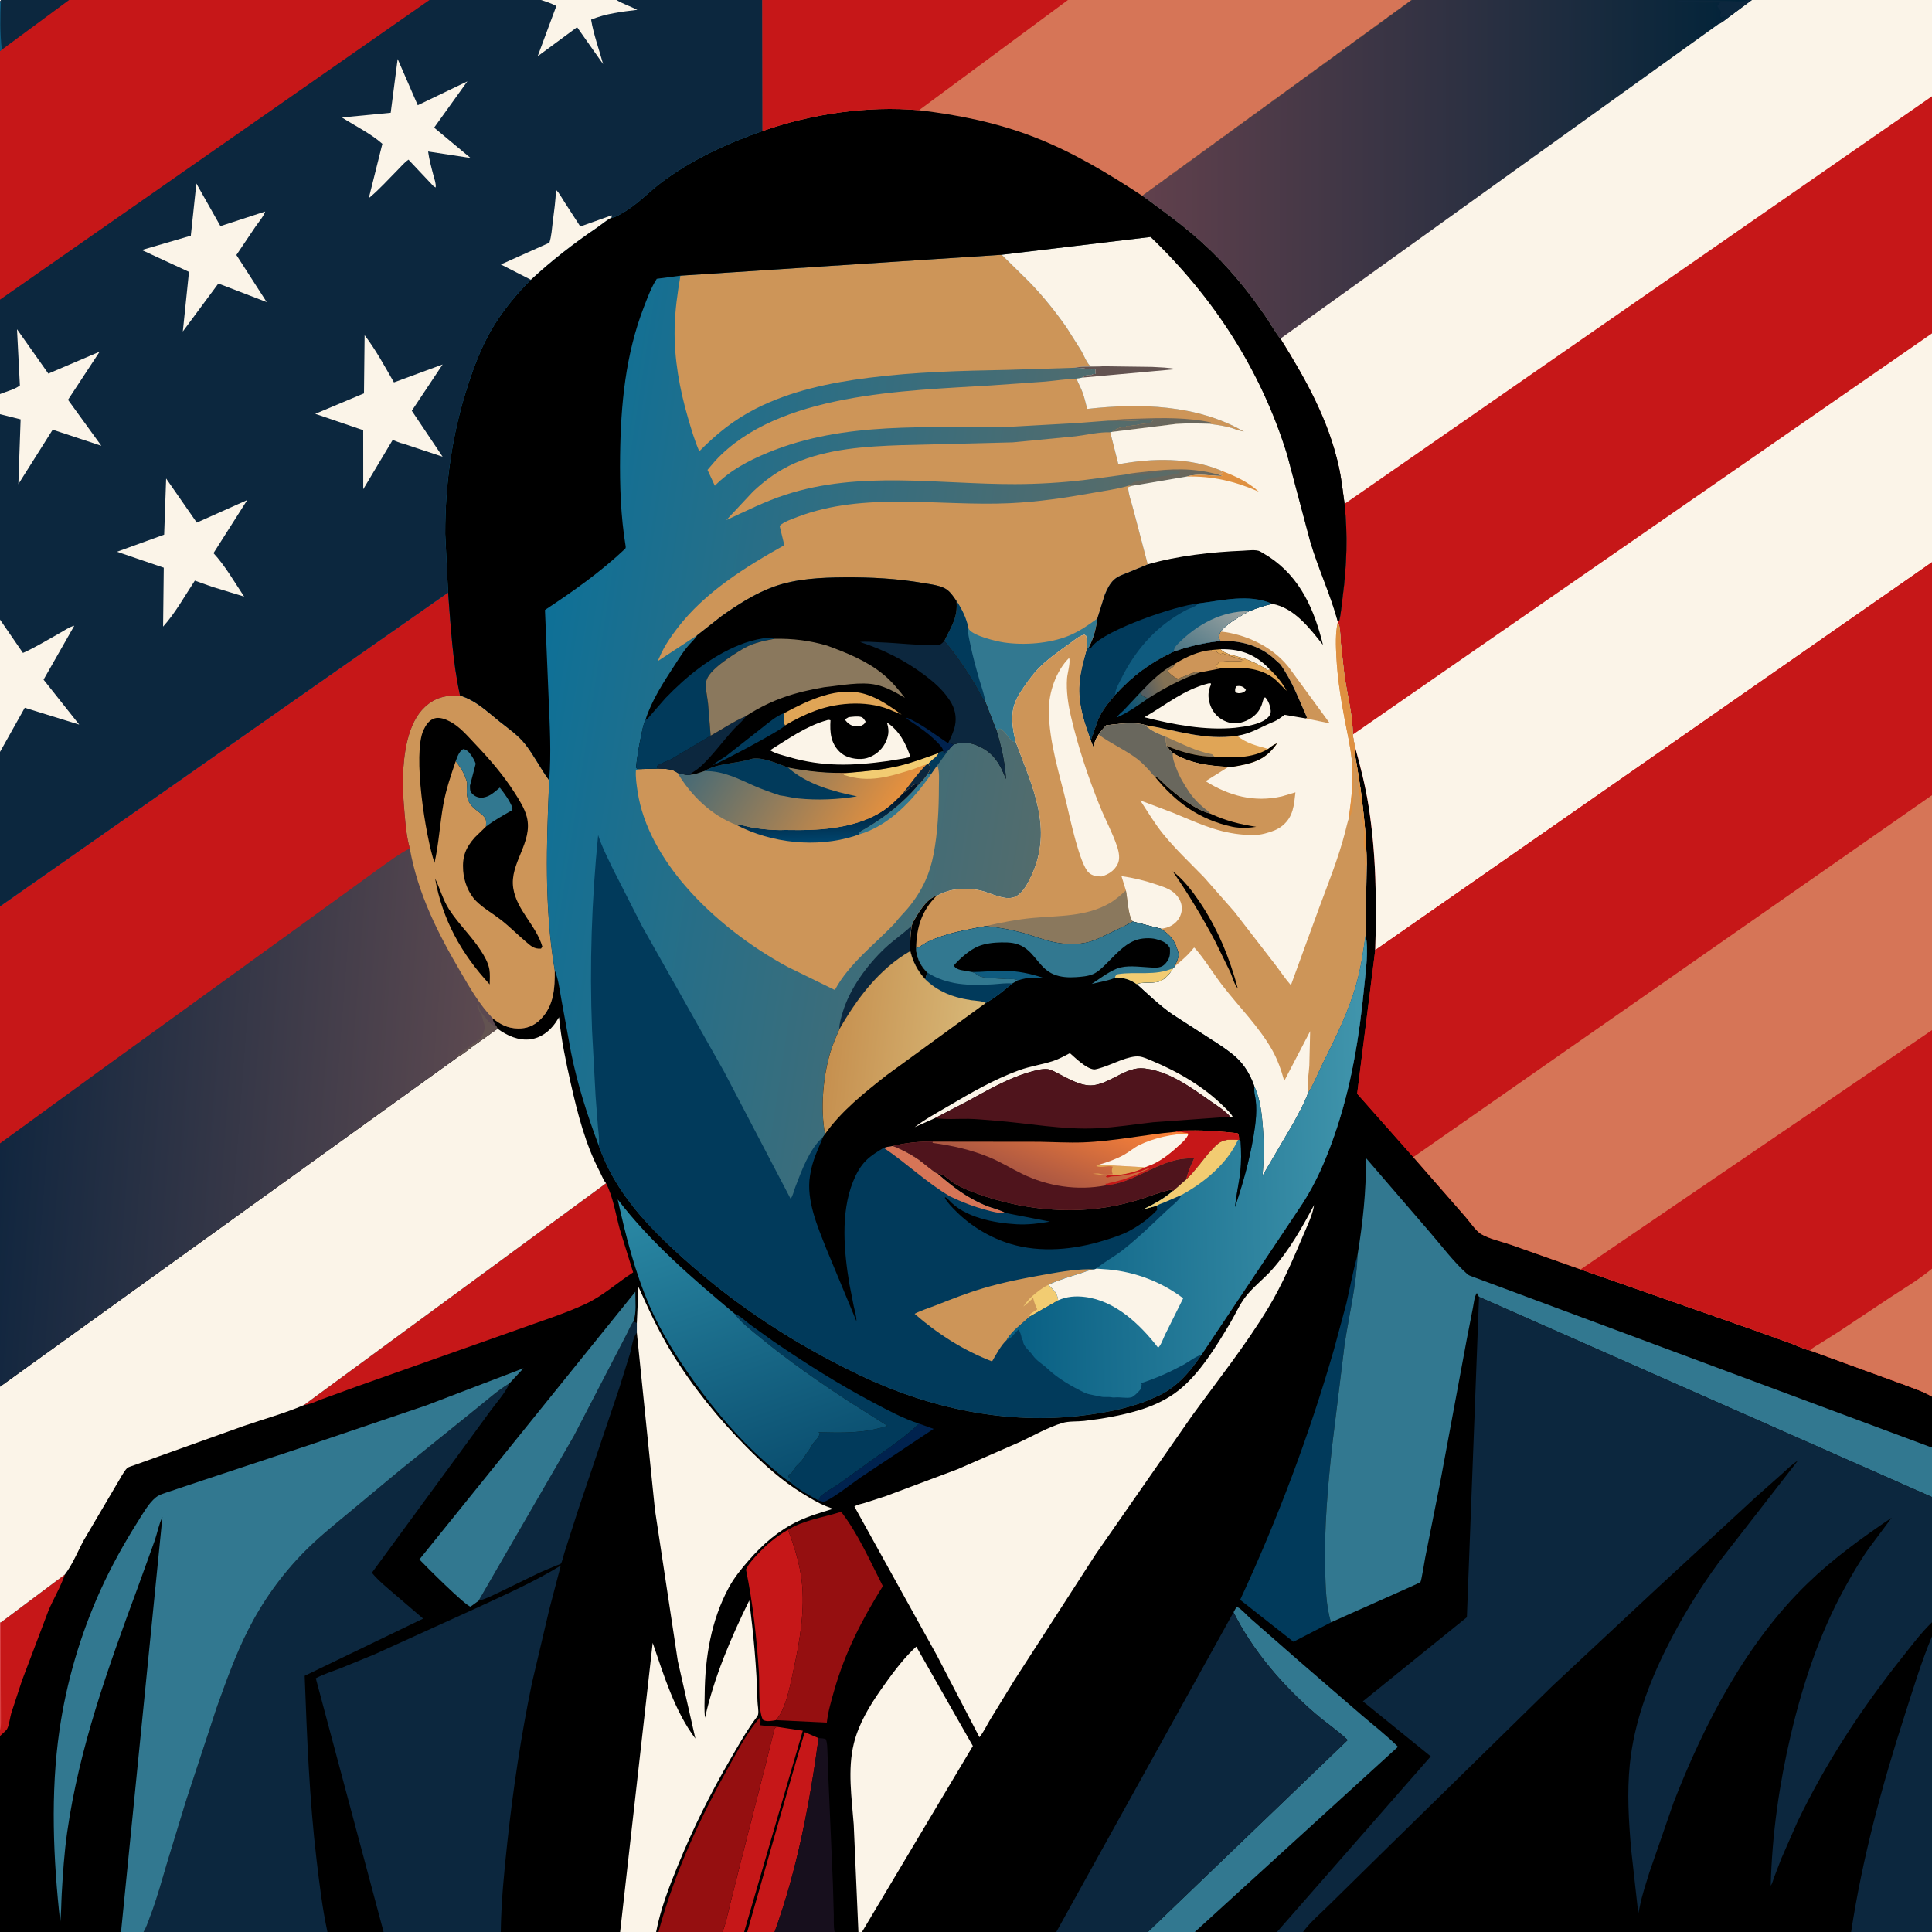 <svg version="1.1" xmlns="http://www.w3.org/2000/svg" style="display: block;" viewBox="0 0 2048 2048" width="1024" height="1024">
<defs>
	<linearGradient id="Gradient1" gradientUnits="userSpaceOnUse" x1="851.152" y1="1562.91" x2="745.826" y2="1249.49">
		<stop class="stop0" offset="0" stop-opacity="1" stop-color="rgb(10,78,111)"/>
		<stop class="stop1" offset="1" stop-opacity="1" stop-color="rgb(43,138,166)"/>
	</linearGradient>
	<linearGradient id="Gradient2" gradientUnits="userSpaceOnUse" x1="3.444" y1="1168.17" x2="504.194" y2="1206.64">
		<stop class="stop0" offset="0" stop-opacity="1" stop-color="rgb(17,38,63)"/>
		<stop class="stop1" offset="1" stop-opacity="1" stop-color="rgb(92,73,80)"/>
	</linearGradient>
	<linearGradient id="Gradient3" gradientUnits="userSpaceOnUse" x1="1851.88" y1="178.164" x2="1214.02" y2="177.741">
		<stop class="stop0" offset="0" stop-opacity="1" stop-color="rgb(0,35,57)"/>
		<stop class="stop1" offset="1" stop-opacity="1" stop-color="rgb(96,64,76)"/>
	</linearGradient>
	<linearGradient id="Gradient4" gradientUnits="userSpaceOnUse" x1="1197.26" y1="845.039" x2="562.407" y2="747.722">
		<stop class="stop0" offset="0" stop-opacity="1" stop-color="rgb(93,107,102)"/>
		<stop class="stop1" offset="1" stop-opacity="1" stop-color="rgb(14,112,151)"/>
	</linearGradient>
	<linearGradient id="Gradient5" gradientUnits="userSpaceOnUse" x1="877.49" y1="845.722" x2="878.994" y2="890.766">
		<stop class="stop0" offset="0" stop-opacity="1" stop-color="rgb(0,18,38)"/>
		<stop class="stop1" offset="1" stop-opacity="1" stop-color="rgb(0,67,107)"/>
	</linearGradient>
	<linearGradient id="Gradient6" gradientUnits="userSpaceOnUse" x1="936.412" y1="879.266" x2="755.084" y2="763.487">
		<stop class="stop0" offset="0" stop-opacity="1" stop-color="rgb(232,145,61)"/>
		<stop class="stop1" offset="1" stop-opacity="1" stop-color="rgb(66,105,119)"/>
	</linearGradient>
	<linearGradient id="Gradient7" gradientUnits="userSpaceOnUse" x1="1209.89" y1="739.317" x2="1192.98" y2="750.45">
		<stop class="stop0" offset="0" stop-opacity="1" stop-color="rgb(42,93,109)"/>
		<stop class="stop1" offset="1" stop-opacity="1" stop-color="rgb(6,81,121)"/>
	</linearGradient>
	<linearGradient id="Gradient8" gradientUnits="userSpaceOnUse" x1="1234.46" y1="723.612" x2="1212.49" y2="732.09">
		<stop class="stop0" offset="0" stop-opacity="1" stop-color="rgb(131,113,84)"/>
		<stop class="stop1" offset="1" stop-opacity="1" stop-color="rgb(85,94,97)"/>
	</linearGradient>
	<linearGradient id="Gradient9" gradientUnits="userSpaceOnUse" x1="1265.95" y1="694.446" x2="1298.17" y2="640.035">
		<stop class="stop0" offset="0" stop-opacity="1" stop-color="rgb(81,121,135)"/>
		<stop class="stop1" offset="1" stop-opacity="1" stop-color="rgb(152,161,160)"/>
	</linearGradient>
	<linearGradient id="Gradient10" gradientUnits="userSpaceOnUse" x1="1076.48" y1="1252.53" x2="1451.23" y2="1244.04">
		<stop class="stop0" offset="0" stop-opacity="1" stop-color="rgb(9,96,132)"/>
		<stop class="stop1" offset="1" stop-opacity="1" stop-color="rgb(65,149,172)"/>
	</linearGradient>
	<linearGradient id="Gradient11" gradientUnits="userSpaceOnUse" x1="880.278" y1="1098.76" x2="1033.36" y2="1115.51">
		<stop class="stop0" offset="0" stop-opacity="1" stop-color="rgb(198,144,79)"/>
		<stop class="stop1" offset="1" stop-opacity="1" stop-color="rgb(215,183,119)"/>
	</linearGradient>
	<linearGradient id="Gradient12" gradientUnits="userSpaceOnUse" x1="1130.73" y1="1166.14" x2="1100.74" y2="1249.35">
		<stop class="stop0" offset="0" stop-opacity="1" stop-color="rgb(248,129,56)"/>
		<stop class="stop1" offset="1" stop-opacity="1" stop-color="rgb(173,88,66)"/>
	</linearGradient>
</defs>
<path transform="translate(0,0)" fill="rgb(0,0,0)" d="M -0 54.099 L -0.069 17.841 C -0.065 12.623 -1.157 4.766 1 0 L 73.229 0 L 455.219 0 L 573.567 0 L 653.513 -0 L 807.909 0 L 1132.05 0 L 1496.21 0 L 1853 0 L 1857.04 0 L 2048 0 L 2048 102.036 L 2048 353.418 L 2048 595.942 L 2048 842.961 L 2048 1091.97 L 2048 1344.89 L 2048 1480.47 L 2048 1534.52 L 2048 1586.93 L 2048 1719.67 L 2048 1734.68 L 2048 1745.67 L 2048 1780.36 L 2048 2048 L 1962.28 2048 L 1381.29 2048 L 1353.66 2048 L 1266.54 2048 L 1216.77 2048 L 1119.7 2048 L 913.735 2048 L 909.951 2048 L 885.392 2048 L 823.725 2048 L 821.088 2048 L 792.069 2048 L 788.83 2048 L 765.731 2048 L 727.556 2048 L 697.992 2048 L 695.518 2048 L 657.349 2048 L 530.839 2048 L 450.429 2048 L 406.639 2048 L 347.111 2048 L 152.144 2048 L 128.299 2048 L -0 2048 L 0 1840.24 L 0 1834.32 L 0 1719.73 L 0 1469.98 L 0 1212.01 L 0 960.724 L 0 797.067 L 0 656.787 L -0 439.077 L 0 417.745 L 0 317.614 L -0 54.099 z"/>
<path transform="translate(0,0)" fill="rgb(0,34,78)" d="M 974.118 1509.1 L 989.658 1514.69 L 912.595 1565.94 C 900.779 1574.13 888.605 1584.17 876 1590.96 C 873.527 1592.29 872.106 1591.81 869.521 1591.12 L 867.662 1590.57 L 868.049 1589.55 C 868.9 1587.24 869.406 1586.33 871.392 1584.77 C 877.153 1580.25 883.913 1576.63 889.942 1572.42 L 933.091 1541.42 C 947.129 1531.38 961.887 1521.29 974.118 1509.1 z"/>
<path transform="translate(0,0)" fill="rgb(198,23,24)" d="M 0.763 1719.94 L 68.739 1669.07 C 64.375 1681.99 56.766 1694.63 51.365 1707.32 L 23.28 1781.53 L 11.963 1816 C 10.634 1820.48 9.706 1828.6 7.662 1832.47 C 6.405 1834.85 2.039 1838.17 0 1840.24 L 0 1834.32 L 0 1719.73 L 0.763 1719.94 z"/>
<path transform="translate(0,0)" fill="rgb(217,64,67)" d="M 0 1719.73 L 0.763 1719.94 L 0.816 1786.18 L 1.01 1818.74 C 0.97 1823.79 1.459 1829.48 0 1834.32 L 0 1719.73 z"/>
<path transform="translate(0,0)" fill="rgb(198,23,24)" d="M 792.069 2048 C 797.991 2027.73 851.919 1837.02 853.215 1836.21 L 867.738 1842.5 C 858.38 1911.52 844.938 1982.42 821.088 2048 L 792.069 2048 z"/>
<path transform="translate(0,0)" fill="rgb(198,23,24)" d="M 823.754 1830.49 L 850.997 1834.66 L 788.83 2048 L 765.731 2048 C 769.223 2039.95 770.91 2031.04 773.003 2022.54 L 782.805 1983.24 L 813.249 1863.93 L 819.2 1839.8 C 819.665 1838.03 820.332 1833.44 821.266 1832.08 C 821.824 1831.27 822.925 1831.02 823.754 1830.49 z"/>
<path transform="translate(0,0)" fill="rgb(23,15,29)" d="M 867.738 1842.5 C 870.39 1842.62 872.889 1842.57 875.376 1843.61 C 877.071 1847.49 876.958 1853.16 877.133 1857.35 L 878.057 1883 L 882.95 1997.85 L 883.838 2029.5 C 883.98 2035.25 883.545 2041.64 884.503 2047.26 L 885.392 2048 L 823.725 2048 L 821.088 2048 C 844.938 1982.42 858.38 1911.52 867.738 1842.5 z"/>
<path transform="translate(0,0)" fill="rgb(1,58,91)" d="M 778.271 1392.19 C 784.686 1394.95 789.695 1399.99 795.184 1404.19 L 819.934 1421.95 C 854.079 1445.24 888.841 1467.28 925.398 1486.59 C 941.084 1494.88 957.195 1503.63 974.118 1509.1 C 961.887 1521.29 947.129 1531.38 933.091 1541.42 L 889.942 1572.42 C 883.913 1576.63 877.153 1580.25 871.392 1584.77 C 869.406 1586.33 868.9 1587.24 868.049 1589.55 L 867.662 1590.57 C 858.479 1585.39 846.195 1578.94 838.547 1571.8 L 838.622 1570.72 L 837.812 1569 L 837.656 1567.07 L 835.929 1565.74 C 835.844 1564.93 835.204 1563.99 835.672 1563.33 C 835.787 1563.17 838.476 1562.01 838.764 1561.77 C 840.032 1560.7 841.303 1557.7 842.362 1556.25 C 844.585 1553.22 847.709 1550.88 850.115 1547.97 C 852.559 1545.02 854.199 1541.4 856.617 1538.5 C 858.551 1536.18 859.348 1534.02 860.909 1531.5 C 863.606 1527.15 868.076 1524.51 869.075 1519.19 L 867.5 1518.23 C 893.186 1518.87 915.969 1519.66 940.723 1511.41 L 899.937 1485.67 C 867.979 1464.81 835.588 1442.36 806.125 1418.11 C 796.882 1410.51 786.695 1402.96 779.299 1393.52 L 778.271 1392.19 z"/>
<path transform="translate(0,0)" fill="rgb(198,23,24)" d="M 835.248 1621.62 C 842.037 1639.19 847.698 1657.22 849.889 1676 C 853.363 1705.77 848.034 1738.5 841.712 1767.62 C 838.516 1782.34 835.618 1798.53 829.5 1812.39 C 827.7 1816.46 825.461 1820.12 822.511 1823.46 C 818.373 1824.16 812.518 1825.47 808.823 1823.15 C 803.631 1814.57 805.244 1784.43 804.502 1773.07 C 802.111 1736.47 798.155 1699.76 790.772 1663.8 C 793.373 1657.96 798.005 1652.96 802.325 1648.32 C 812.595 1637.28 822.167 1629.17 835.248 1621.62 z"/>
<path transform="translate(0,0)" fill="rgb(12,39,62)" d="M 507.319 1696.89 L 608.182 1522.47 L 650.974 1440 L 664.541 1413.82 C 666.815 1409.45 668.541 1404.89 671.359 1400.82 L 675.072 1402.47 L 675.069 1412.57 C 670.56 1418.46 669.709 1428.51 667.603 1435.68 L 656.299 1471.89 L 612.826 1600.66 L 598.146 1646.38 C 597.5 1648.39 595.706 1656.36 594.471 1657.61 C 593.916 1658.17 590.38 1659.27 589.45 1659.65 L 572.609 1666.74 L 529.808 1687.57 C 522.494 1690.98 515.159 1694.89 507.319 1696.89 z"/>
<path transform="translate(0,0)" fill="rgb(149,15,16)" d="M 697.992 2048 C 715.043 1985.24 741.281 1928.65 772.968 1872 C 782.288 1855.34 792.768 1835 805.5 1820.76 C 806.565 1823.55 806.16 1825.93 805.863 1828.81 C 810.629 1829.42 815.359 1830.01 820.164 1830.21 C 820.275 1830.22 823.536 1830.24 823.754 1830.49 C 822.925 1831.02 821.824 1831.27 821.266 1832.08 C 820.332 1833.44 819.665 1838.03 819.2 1839.8 L 813.249 1863.93 L 782.805 1983.24 L 773.003 2022.54 C 770.91 2031.04 769.223 2039.95 765.731 2048 L 727.556 2048 L 697.992 2048 z"/>
<path transform="translate(0,0)" fill="rgb(149,15,16)" d="M 835.248 1621.62 C 852.761 1611.05 872.66 1608.64 891.654 1602.56 C 909.7 1625.76 922.45 1655.16 935.847 1681.34 C 913.626 1717.04 896.018 1751.04 884.381 1791.64 C 881.242 1802.59 877.678 1814.66 876.47 1826 L 822.511 1823.46 C 825.461 1820.12 827.7 1816.46 829.5 1812.39 C 835.618 1798.53 838.516 1782.34 841.712 1767.62 C 848.034 1738.5 853.363 1705.77 849.889 1676 C 847.698 1657.22 842.037 1639.19 835.248 1621.62 z"/>
<path transform="translate(0,0)" fill="rgb(1,58,91)" d="M 1439 1330.77 C 1437.94 1362.31 1429.99 1394.11 1425.31 1425.33 L 1412.01 1533.69 C 1407.4 1577.29 1403.54 1620.91 1404.73 1664.78 C 1405.21 1682.62 1405.62 1702.66 1410.96 1719.75 L 1371.11 1740.36 L 1314.61 1695.87 C 1354.21 1610.77 1388.03 1520.78 1414.04 1430.56 L 1427.19 1381.82 C 1431.14 1364.82 1434.15 1347.53 1439 1330.77 z"/>
<path transform="translate(0,0)" fill="rgb(50,120,144)" d="M 1307.59 1709.05 L 1310.5 1703.86 C 1311.03 1703.85 1311.58 1703.67 1312.08 1703.84 C 1315.3 1705.02 1322.08 1712.6 1324.94 1715.11 L 1377.14 1760.82 L 1443.04 1817.78 C 1455.62 1828.58 1469.09 1839 1480.88 1850.62 L 1481.93 1851.67 L 1266.54 2048 L 1216.77 2048 L 1428.62 1844.51 C 1417.72 1834.21 1404.78 1825.61 1393.39 1815.73 C 1359.34 1786.19 1327.7 1749.5 1307.59 1709.05 z"/>
<path transform="translate(0,0)" fill="rgb(50,120,144)" d="M 507.319 1696.89 L 498.829 1703.08 C 493.818 1702.74 450.153 1659.06 444.579 1653.09 L 673.517 1369.26 C 673.336 1378.85 674.992 1391.98 671.359 1400.82 C 668.541 1404.89 666.815 1409.45 664.541 1413.82 L 650.974 1440 L 608.182 1522.47 L 507.319 1696.89 z"/>
<path transform="translate(0,0)" fill="rgb(251,244,232)" d="M 909.951 2048 L 904.99 1934 C 902.909 1905.93 898.304 1875.99 905.095 1848.28 C 910.198 1827.46 921.641 1808.45 933.838 1791.06 C 943.856 1776.78 955.349 1760.98 967.756 1748.81 L 971.321 1745.49 L 1031.27 1850.83 L 913.735 2048 L 909.951 2048 z"/>
<path transform="translate(0,0)" fill="rgb(198,23,24)" d="M 642.436 1254.31 C 649.854 1268.51 652.764 1287.42 656.977 1303.06 L 671.174 1348.77 C 654.326 1359.65 639.172 1373.66 620.879 1382.17 C 597.465 1393.07 572.167 1400.83 547.912 1409.7 L 379.292 1469.34 L 341.569 1483.07 C 335.608 1485.25 328.374 1488.83 322.094 1489.48 L 642.436 1254.31 z"/>
<path transform="translate(0,0)" fill="url(#Gradient1)" d="M 838.547 1571.8 L 837.547 1571.18 C 827.722 1564.76 818.899 1556.58 810.117 1548.82 C 782.176 1524.14 758.109 1495.58 736.382 1465.36 C 718.259 1440.16 701.036 1412.86 688.601 1384.34 C 673.1 1348.78 663.098 1309.3 654.794 1271.44 C 689.599 1316.98 734.498 1355.57 778.271 1392.19 L 779.299 1393.52 C 786.695 1402.96 796.882 1410.51 806.125 1418.11 C 835.588 1442.36 867.979 1464.81 899.937 1485.67 L 940.723 1511.41 C 915.969 1519.66 893.186 1518.87 867.5 1518.23 L 869.075 1519.19 C 868.076 1524.51 863.606 1527.15 860.909 1531.5 C 859.348 1534.02 858.551 1536.18 856.617 1538.5 C 854.199 1541.4 852.559 1545.02 850.115 1547.97 C 847.709 1550.88 844.585 1553.22 842.362 1556.25 C 841.303 1557.7 840.032 1560.7 838.764 1561.77 C 838.476 1562.01 835.787 1563.17 835.672 1563.33 C 835.204 1563.99 835.844 1564.93 835.929 1565.74 L 837.656 1567.07 L 837.812 1569 L 838.622 1570.72 L 838.547 1571.8 z"/>
<path transform="translate(0,0)" fill="rgb(12,39,62)" d="M 1119.7 2048 L 1307.59 1709.05 C 1327.7 1749.5 1359.34 1786.19 1393.39 1815.73 C 1404.78 1825.61 1417.72 1834.21 1428.62 1844.51 L 1216.77 2048 L 1119.7 2048 z"/>
<path transform="translate(0,0)" fill="rgb(251,244,232)" d="M 675.072 1402.47 L 676.796 1364.12 C 687.499 1387.87 697.921 1410.69 711.518 1433.03 C 733.658 1469.4 761.558 1503.88 791.516 1534.04 C 809.703 1552.36 828.502 1569.43 850.563 1583.04 C 858.582 1587.98 867.567 1593.48 876.301 1596.88 C 878.503 1597.74 880.723 1598.34 882.799 1599.48 C 870.291 1603.29 857.537 1606.99 845.712 1612.64 C 825.237 1622.43 808.68 1636.87 793.881 1653.82 C 785.89 1662.98 778.309 1672.22 772.518 1682.96 C 753.743 1717.79 747.351 1756.95 746.995 1796.17 C 746.921 1804.28 746.368 1812.81 747.364 1820.86 C 756.95 1777.74 774.841 1736.12 794.236 1696.54 C 798.648 1732.04 802.094 1767.39 802.941 1803.18 C 803.036 1807.21 804.333 1813.3 803.681 1817.14 C 803.363 1819.01 802.044 1820.4 800.96 1821.86 C 791.065 1835.21 782.562 1850.49 774.183 1864.87 C 753.069 1901.11 734.574 1938.32 718.701 1977.15 C 709.316 2000.11 700.202 2023.55 695.518 2048 L 657.349 2048 L 691.877 1741.48 C 703.596 1775.52 715.113 1813.88 737.142 1842.98 L 718.5 1760.7 L 694.288 1600.6 L 675.069 1412.57 L 675.072 1402.47 z"/>
<path transform="translate(0,0)" fill="rgb(251,244,232)" d="M 1393.01 1277.36 C 1391.31 1288.19 1385.74 1299.28 1381.5 1309.35 C 1370.61 1335.21 1359.07 1362.11 1344.58 1386.12 C 1320.47 1426.07 1290.9 1463.16 1263.5 1500.88 L 1161.5 1647.52 L 1075.15 1781.25 L 1049.75 1822.64 C 1046.07 1828.73 1042.69 1836.09 1038.25 1841.53 L 993.107 1754.75 L 905.701 1596.98 C 908.687 1594.92 913.136 1594.23 916.614 1593.18 L 938.809 1585.99 L 1014.75 1557.55 L 1081.69 1528.3 C 1095.99 1521.57 1111.19 1512.87 1126.3 1508.38 C 1133.13 1506.35 1142.11 1507.08 1149.3 1506.24 C 1168.66 1503.97 1188.24 1500.63 1206.94 1495.02 C 1222.21 1490.44 1236.91 1483.75 1249.47 1473.79 C 1271.68 1456.17 1289.25 1427.26 1303.75 1403 C 1309.25 1393.79 1313.85 1383.04 1320.38 1374.59 C 1328.34 1364.27 1339.78 1355.59 1348.56 1345.72 C 1366.85 1325.16 1380.12 1301.47 1393.01 1277.36 z"/>
<path transform="translate(0,0)" fill="rgb(12,39,62)" d="M 406.639 2048 L 334.754 1779.05 C 343.217 1774.6 352.547 1771.63 361.472 1768.23 L 397.03 1753.68 L 504 1705.06 C 534.542 1690.86 565.643 1677.21 594.454 1659.58 L 582.22 1706.16 L 563.904 1784 C 552.35 1839.9 543.938 1895.9 537.821 1952.62 C 534.418 1984.18 531.224 2016.25 530.839 2048 L 450.429 2048 L 406.639 2048 z"/>
<path transform="translate(0,0)" fill="rgb(12,39,62)" d="M 152.144 2048 C 155.067 2043.53 157.116 2036.84 159.062 2031.8 C 166.507 2012.5 171.88 1992.22 177.809 1972.41 L 197.253 1908.82 L 229.82 1809.84 C 239.648 1782.53 249.535 1754.7 262.601 1728.75 C 278.128 1697.91 298.182 1669.72 322.443 1645.12 C 336.796 1630.56 352.784 1617.62 368.514 1604.6 L 423.187 1559.13 L 503.619 1494.24 C 515.358 1484.99 527.202 1474 540.035 1466.42 L 539.224 1468.2 C 534.879 1477.28 526.261 1486.95 520.22 1495.13 L 492.307 1533.3 L 394.206 1667.2 C 401.523 1676.04 410.624 1683.24 419.276 1690.71 L 448.544 1715.79 L 322.969 1776.42 C 325.393 1841.48 327.928 1907.05 335.592 1971.72 C 338.593 1997.05 341.724 2023.07 347.111 2048 L 152.144 2048 z"/>
<path transform="translate(0,0)" fill="rgb(50,120,144)" d="M 1439 1330.77 C 1444.61 1296.14 1448.32 1262.69 1447.96 1227.54 L 1515.5 1305.95 C 1528.06 1320.45 1541.03 1337.86 1555.4 1350.6 C 1556.84 1351.87 1558.23 1352.34 1560 1352.98 L 2048 1534.52 L 2048 1586.93 L 1567.84 1374.75 L 1565.5 1370.64 C 1562.84 1374.49 1562.38 1381.23 1561.43 1385.93 L 1554.74 1420.21 L 1526.58 1571.81 L 1510.76 1651.24 C 1509.93 1655.21 1506.91 1675.51 1505.65 1677.2 C 1505.02 1678.04 1420.44 1715.26 1410.96 1719.75 C 1405.62 1702.66 1405.21 1682.62 1404.73 1664.78 C 1403.54 1620.91 1407.4 1577.29 1412.01 1533.69 L 1425.31 1425.33 C 1429.99 1394.11 1437.94 1362.31 1439 1330.77 z"/>
<path transform="translate(0,0)" fill="rgb(50,120,144)" d="M 128.299 2048 L 172.172 1608.13 C 168.441 1615.35 166.748 1625.08 164.075 1632.85 L 145.658 1683.8 C 114.364 1768.48 83.925 1852.66 71.172 1942.5 C 68.124 1963.97 66.665 1985.97 65.431 2007.62 C 64.86 2017.64 64.998 2027.65 63.842 2037.63 C 56.402 1970.85 53.377 1900.65 63.049 1834 C 70.445 1783.03 85.163 1732.87 106.386 1685.96 C 117.899 1660.51 131.179 1636.61 146.067 1613 C 151.247 1604.78 157.639 1593.33 165.212 1587.28 C 169.218 1584.07 175.356 1582.57 180.179 1580.86 L 215.005 1569.2 L 327.309 1531.98 L 451.782 1489.82 L 554.951 1450.37 L 540.035 1466.42 C 527.202 1474 515.358 1484.99 503.619 1494.24 L 423.187 1559.13 L 368.514 1604.6 C 352.784 1617.62 336.796 1630.56 322.443 1645.12 C 298.182 1669.72 278.128 1697.91 262.601 1728.75 C 249.535 1754.7 239.648 1782.53 229.82 1809.84 L 197.253 1908.82 L 177.809 1972.41 C 171.88 1992.22 166.507 2012.5 159.062 2031.8 C 157.116 2036.84 155.067 2043.53 152.144 2048 L 128.299 2048 z"/>
<path transform="translate(0,0)" fill="rgb(251,244,232)" d="M 527.429 1090.47 C 537.227 1097.65 549.669 1103.39 562.185 1101.69 C 573.558 1100.15 582.518 1093.19 588.976 1084 L 592.593 1078.29 C 594.942 1102.04 599.868 1125.55 605.118 1148.8 C 612.255 1180.4 620.621 1213.21 635.766 1242.02 C 637.619 1245.54 639.824 1251.45 642.436 1254.31 L 322.094 1489.48 C 301.527 1498.26 279.645 1504.26 258.5 1511.54 L 167.767 1543.99 L 142.279 1553.14 C 140.567 1553.78 135.839 1555.12 134.735 1556.26 C 130.638 1560.48 126.918 1568.36 123.681 1573.44 L 88.978 1632.39 C 82.522 1644.23 76.904 1658.47 68.739 1669.07 L 0.763 1719.94 L 0 1719.73 L 0 1469.98 L 485.833 1120.15 C 490.835 1117.38 495.551 1113.32 500.169 1109.92 L 527.429 1090.47 z"/>
<path transform="translate(0,0)" fill="url(#Gradient2)" d="M 0 960.724 L 475.005 628.097 C 477.871 664.641 479.735 701.383 487.663 737.297 C 504.367 742.296 516.528 754.375 529.884 765.025 C 539.479 772.675 549.366 779.376 557.042 789.167 C 566.305 800.981 573.115 814.968 582.151 827.142 C 579.299 894.24 576.792 962.026 588.018 1028.53 C 588.193 1047.46 587.268 1066.07 573.011 1080.5 C 566.42 1087.17 558.358 1090.48 549.023 1090.24 C 538.051 1089.96 530.688 1086.14 522.288 1079.42 C 522.474 1082.8 524.686 1085.48 526.452 1088.27 L 527.429 1090.47 L 500.169 1109.92 C 495.551 1113.32 490.835 1117.38 485.833 1120.15 L 0 1469.98 L 0 1212.01 L 0 960.724 z"/>
<path transform="translate(0,0)" fill="rgb(99,83,81)" d="M 485.833 1120.15 L 485.045 1118.5 L 486.5 1117.51 L 498.929 1108.25 L 501 1106.51 L 509.54 1100.77 C 512.419 1095.68 515.088 1090.49 512.945 1084.48 C 511.814 1081.3 511.313 1077.11 509.526 1074.36 L 508.75 1073.25 L 508 1071.5 C 506.719 1069.06 506.12 1068.4 506 1065.5 L 507.467 1065.5 C 507.818 1070.2 510.2 1073.44 513.19 1076.96 L 514.5 1078.49 C 517.746 1082.81 520.185 1085.97 525.472 1087.93 L 526.452 1088.27 L 527.429 1090.47 L 500.169 1109.92 C 495.551 1113.32 490.835 1117.38 485.833 1120.15 z"/>
<path transform="translate(0,0)" fill="rgb(205,149,88)" d="M 487.663 737.297 C 504.367 742.296 516.528 754.375 529.884 765.025 C 539.479 772.675 549.366 779.376 557.042 789.167 C 566.305 800.981 573.115 814.968 582.151 827.142 C 579.299 894.24 576.792 962.026 588.018 1028.53 C 588.193 1047.46 587.268 1066.07 573.011 1080.5 C 566.42 1087.17 558.358 1090.48 549.023 1090.24 C 538.051 1089.96 530.688 1086.14 522.288 1079.42 C 508.393 1065.11 498.675 1048.05 488.635 1030.96 C 463.97 988.983 443.082 947.766 434.404 899.367 C 430.963 887.39 429.832 873.857 428.785 861.447 C 427.727 848.899 426.71 836.624 427.104 824 C 427.863 799.686 431.883 766.403 450.564 749.248 C 461.619 739.096 473.163 736.801 487.663 737.297 z"/>
<path transform="translate(0,0)" fill="rgb(0,0,0)" d="M 461.209 931.19 C 466.576 942.187 469.371 953.615 476.107 964.083 C 486.026 979.5 499.679 992.239 509.676 1007.67 C 513.554 1013.65 517.466 1020.37 518.725 1027.49 C 519.623 1032.57 519.165 1038.32 519.082 1043.49 C 489.042 1011.08 468.959 974.841 461.209 931.19 z"/>
<path transform="translate(0,0)" fill="rgb(0,0,0)" d="M 483.082 806.872 C 477.852 822.252 472.825 836.802 469.939 852.844 C 466.251 873.342 465.169 894.298 460.611 914.678 C 451.056 886.935 437.224 799.034 448.961 773.87 C 451.304 768.847 454.627 763.601 460.11 761.664 C 465.637 759.711 472.406 762.377 477.258 764.979 C 487.548 770.498 495.462 780.007 503.415 788.362 C 519.064 804.804 533.411 821.33 545.665 840.561 C 550.634 848.36 556.087 856.891 558.426 865.945 C 565.395 892.931 539.857 914.866 544.079 941.562 C 547.803 965.111 568.277 980.751 574.913 1003.5 L 573.5 1005.58 C 565.944 1006.18 562.634 1002.64 557.055 997.913 C 548.217 990.425 540.169 982.227 531 975.079 C 522.531 968.478 512.466 962.817 504.855 955.281 C 496.635 947.141 491.796 934.431 490.975 923 C 489.902 908.056 493.534 898.651 503.479 887.548 L 515.151 876.217 C 515.206 873.896 515.664 869.948 514.623 867.855 C 512.424 863.432 504.186 858.84 500.548 854.843 C 493.446 847.039 494.804 839.808 495.164 829.926 C 492.952 820.64 488.766 814.298 483.082 806.872 z"/>
<path transform="translate(0,0)" fill="rgb(50,120,144)" d="M 483.082 806.872 C 484.753 802.375 486.598 796.585 491 794.054 C 495.052 794.716 497.035 797.151 499.418 800.483 C 501.453 803.328 503.059 806.293 504.261 809.57 L 498.183 832.807 C 498.316 837.512 497.968 839.238 501.797 842.5 C 504.6 844.889 508.61 846.019 512.226 845.419 C 519.867 844.15 524.098 839.463 529.847 834.878 C 535.06 841.637 540.215 848.463 543.276 856.5 L 542.897 858.856 C 533.171 864.504 524.167 869.328 515.151 876.217 C 515.206 873.896 515.664 869.948 514.623 867.855 C 512.424 863.432 504.186 858.84 500.548 854.843 C 493.446 847.039 494.804 839.808 495.164 829.926 C 492.952 820.64 488.766 814.298 483.082 806.872 z"/>
<path transform="translate(0,0)" fill="rgb(198,23,24)" d="M 0 960.724 L 475.005 628.097 C 477.871 664.641 479.735 701.383 487.663 737.297 C 473.163 736.801 461.619 739.096 450.564 749.248 C 431.883 766.403 427.863 799.686 427.104 824 C 426.71 836.624 427.727 848.899 428.785 861.447 C 429.832 873.857 430.963 887.39 434.404 899.367 C 422.389 905.467 411.229 914.119 400.203 921.881 L 326.419 975.346 L 108.925 1132.71 L 0 1212.01 L 0 960.724 z"/>
<path transform="translate(0,0)" fill="rgb(12,39,62)" d="M 1567.84 1374.75 L 2048 1586.93 L 2048 1719.67 L 2048 1734.68 L 2048 1745.67 L 2048 1780.36 L 2048 2048 L 1962.28 2048 L 1381.29 2048 L 1353.66 2048 L 1516.66 1861.84 L 1444.68 1803.51 L 1554.96 1714.32 L 1567.84 1374.75 z"/>
<path transform="translate(0,0)" fill="rgb(0,0,0)" d="M 1381.29 2048 C 1388.51 2037.85 1399.87 2028.37 1408.77 2019.49 L 1473.5 1955.85 L 1645.93 1786.88 L 1754.27 1685.74 L 1860.08 1588.01 L 1888.85 1562.46 C 1894.27 1557.67 1899.58 1552.14 1905.76 1548.41 L 1822.21 1655.88 C 1801.2 1684.43 1782.55 1715.06 1766.69 1746.76 C 1747.29 1785.54 1732.15 1826.78 1727.69 1870.14 C 1724.61 1900.22 1726.51 1930.54 1729.1 1960.57 L 1736.66 2028.36 L 1738.33 2020.63 C 1740.69 2008.57 1744.82 1996.61 1748.41 1984.85 L 1774.04 1910.86 C 1806.51 1827.27 1851.15 1741.22 1916.28 1678.28 C 1943.61 1651.88 1973.84 1630.01 2005.27 1608.82 L 1980.5 1642.09 C 1971.22 1655.33 1962.82 1669.83 1955.06 1684 C 1928.47 1732.57 1910.92 1785.46 1898.3 1839.18 C 1886 1891.58 1878.4 1945.04 1877.06 1998.91 C 1878.63 1996.91 1879.64 1992.76 1880.56 1990.29 L 1888.22 1970.31 L 1905.42 1931.13 C 1935.27 1869 1973.29 1811.02 2016.18 1757.16 C 2026.37 1744.36 2036.21 1731.07 2048 1719.67 L 2048 1734.68 L 2048 1745.67 L 2048 1780.36 L 2048 2048 L 1962.28 2048 L 1381.29 2048 z"/>
<path transform="translate(0,0)" fill="rgb(12,39,62)" d="M 1962.28 2048 C 1974.2 1969.58 1995.03 1892.56 2019.39 1817.17 C 2028.25 1789.73 2036.83 1761.26 2048 1734.68 L 2048 1745.67 L 2048 1780.36 L 2048 2048 L 1962.28 2048 z"/>
<path transform="translate(0,0)" fill="rgb(198,23,24)" d="M 1496.21 0 L 1853 0 L 1857.04 0 L 2048 0 L 2048 102.036 L 2048 353.418 L 2048 595.942 L 2048 842.961 L 2048 1091.97 L 2048 1344.89 L 2048 1480.47 C 2038.95 1474.89 2027.66 1471.51 2017.76 1467.58 L 1918.71 1431.5 C 1912.32 1430.27 1905 1426.52 1898.86 1424.23 L 1857.54 1409.38 L 1675.5 1345.63 L 1601.64 1319.51 C 1592.12 1316.18 1578.57 1313.22 1570.07 1308.18 C 1564.62 1304.96 1557.62 1294.66 1553.2 1289.61 L 1498.16 1226.6 L 1438.65 1159.4 L 1457.79 1007.14 C 1459.38 955.859 1458.79 905.249 1450.75 854.455 C 1447.39 833.247 1442.18 812.491 1436.4 791.833 C 1435.47 787.4 1434.47 783.194 1434.05 778.667 C 1434.02 757.552 1427.68 735.059 1424.93 714.072 L 1421.38 682.353 C 1420.88 676.383 1420.91 669.866 1419.79 664 C 1419.48 662.369 1418.83 661.167 1418.08 659.707 L 1418.21 659.239 L 1419.66 657.861 C 1421.66 649.61 1422.22 640.822 1423.33 632.398 C 1427.65 599.572 1428.74 567.14 1425.3 534.129 C 1423.41 521.157 1422.1 508.053 1419.3 495.236 C 1408.32 445.104 1384.12 402.042 1357.31 358.972 C 1355.67 358.432 1345.07 340.836 1343.24 338.119 C 1323.13 308.289 1300.87 281.349 1274.2 257.15 C 1254.36 239.147 1232.41 223.325 1210.81 207.527 L 1496.21 0 z"/>
<path transform="translate(0,0)" fill="rgb(251,244,232)" d="M 1434.05 778.667 L 2048 353.418 L 2048 595.942 L 1457.79 1007.14 C 1459.38 955.859 1458.79 905.249 1450.75 854.455 C 1447.39 833.247 1442.18 812.491 1436.4 791.833 C 1435.47 787.4 1434.47 783.194 1434.05 778.667 z"/>
<path transform="translate(0,0)" fill="rgb(198,23,24)" d="M 2048 595.942 L 2048 842.961 L 1498.16 1226.6 L 1438.65 1159.4 L 1457.79 1007.14 L 2048 595.942 z"/>
<path transform="translate(0,0)" fill="rgb(214,117,87)" d="M 2048 842.961 L 2048 1091.97 L 2048 1344.89 L 2048 1480.47 C 2038.95 1474.89 2027.66 1471.51 2017.76 1467.58 L 1918.71 1431.5 C 1912.32 1430.27 1905 1426.52 1898.86 1424.23 L 1857.54 1409.38 L 1675.5 1345.63 L 1601.64 1319.51 C 1592.12 1316.18 1578.57 1313.22 1570.07 1308.18 C 1564.62 1304.96 1557.62 1294.66 1553.2 1289.61 L 1498.16 1226.6 L 2048 842.961 z"/>
<path transform="translate(0,0)" fill="rgb(198,23,24)" d="M 2048 1091.97 L 2048 1344.89 L 2048 1480.47 C 2038.95 1474.89 2027.66 1471.51 2017.76 1467.58 L 1918.71 1431.5 C 1912.32 1430.27 1905 1426.52 1898.86 1424.23 L 1857.54 1409.38 L 1675.5 1345.63 L 2048 1091.97 z"/>
<path transform="translate(0,0)" fill="rgb(214,117,87)" d="M 2048 1344.89 L 2048 1480.47 C 2038.95 1474.89 2027.66 1471.51 2017.76 1467.58 L 1918.71 1431.5 C 1921.76 1428.34 1925.84 1426.29 1929.56 1424 L 1949.11 1411.69 L 2003.1 1375.73 C 2018.1 1365.87 2034.23 1356.37 2048 1344.89 z"/>
<path transform="translate(0,0)" fill="rgb(251,244,232)" d="M 1496.21 0 L 1853 0 L 1857.04 0 L 2048 0 L 2048 102.036 L 1425.3 534.129 C 1423.41 521.157 1422.1 508.053 1419.3 495.236 C 1408.32 445.104 1384.12 402.042 1357.31 358.972 C 1355.67 358.432 1345.07 340.836 1343.24 338.119 C 1323.13 308.289 1300.87 281.349 1274.2 257.15 C 1254.36 239.147 1232.41 223.325 1210.81 207.527 L 1496.21 0 z"/>
<path transform="translate(0,0)" fill="url(#Gradient3)" d="M 1496.21 0 L 1853 0 L 1857.04 0 L 1832.69 18.085 C 1829.45 20.417 1825.53 23.99 1821.85 25.423 L 1357.31 358.972 C 1355.67 358.432 1345.07 340.836 1343.24 338.119 C 1323.13 308.289 1300.87 281.349 1274.2 257.15 C 1254.36 239.147 1232.41 223.325 1210.81 207.527 L 1496.21 0 z"/>
<path transform="translate(0,0)" fill="rgb(12,39,62)" d="M 1853 0 L 1857.04 0 L 1832.69 18.085 C 1829.45 20.417 1825.53 23.99 1821.85 25.423 L 1821.53 24.171 L 1829.75 17.25 C 1828.26 17.391 1827.02 17.477 1825.62 18.076 L 1824.77 18.496 L 1823.56 17.046 L 1824.45 13.054 C 1823.47 10.537 1822 8.677 1820.44 6.5 L 1823.51 2.599 L 1789.46 2.424 C 1785.9 2.292 1780.7 2.546 1777.5 1 L 1831.49 1.067 C 1837.33 1.064 1846.61 2.261 1851.9 0.5 L 1853 0 z"/>
<path transform="translate(0,0)" fill="url(#Gradient4)" d="M -0 54.099 L -0.069 17.841 C -0.065 12.623 -1.157 4.766 1 0 L 73.229 0 L 455.219 0 L 573.567 0 L 653.513 -0 L 807.909 0 L 1132.05 0 L 1496.21 0 L 1210.81 207.527 C 1232.41 223.325 1254.36 239.147 1274.2 257.15 C 1300.87 281.349 1323.13 308.289 1343.24 338.119 C 1345.07 340.836 1355.67 358.432 1357.31 358.972 C 1384.12 402.042 1408.32 445.104 1419.3 495.236 C 1422.1 508.053 1423.41 521.157 1425.3 534.129 C 1428.74 567.14 1427.65 599.572 1423.33 632.398 C 1422.22 640.822 1421.66 649.61 1419.66 657.861 L 1418.21 659.239 L 1418.08 659.707 C 1418.83 661.167 1419.48 662.369 1419.79 664 C 1420.91 669.866 1420.88 676.383 1421.38 682.353 L 1424.93 714.072 C 1427.68 735.059 1434.02 757.552 1434.05 778.667 C 1434.47 783.194 1435.47 787.4 1436.4 791.833 C 1435.62 798.429 1437.1 804.538 1438.24 811 L 1442.32 836.74 C 1445.67 862.696 1448.68 889.745 1448.72 915.9 L 1447.59 991.261 C 1451.01 1007.09 1447.72 1029 1446.16 1045.22 C 1440.96 1099.38 1432.25 1152.62 1414.27 1204.11 C 1405.5 1229.24 1395.27 1253.2 1380.8 1275.6 L 1273.64 1436 C 1262.08 1453.65 1247.49 1470.51 1228.01 1479.54 L 1213.11 1485.95 C 1192.44 1493.51 1170.78 1497.62 1149 1500.34 C 1067.13 1510.55 985.257 1493.02 911.268 1457.68 C 842.715 1424.94 779.882 1384.03 723.439 1333.09 C 685.472 1298.83 651.81 1263.44 634.627 1214.2 C 622.562 1182.26 612.016 1149.15 605.324 1115.65 L 595.086 1059.5 C 593.223 1049.39 592.009 1037.99 588.018 1028.53 C 576.792 962.026 579.299 894.24 582.151 827.142 C 573.115 814.968 566.305 800.981 557.042 789.167 C 549.366 779.376 539.479 772.675 529.884 765.025 C 516.528 754.375 504.367 742.296 487.663 737.297 C 479.735 701.383 477.871 664.641 475.005 628.097 L 0 960.724 L 0 797.067 L 0 656.787 L -0 439.077 L 0 417.745 L 0 317.614 L -0 54.099 z"/>
<path transform="translate(0,0)" fill="rgb(1,58,91)" d="M 999.815 796.184 L 1000.18 797.886 C 1002.58 797.378 1001.44 797.985 1002.6 796.848 C 1003.56 795.914 1004.49 795.47 1005.68 794.895 L 993.646 811.207 L 986.972 820.742 L 983.484 820.254 L 983.487 820.094 C 984.404 818.618 985.381 817.239 985.791 815.528 C 986.511 812.532 985.712 812.256 984.071 809.794 C 984.286 807.264 993.298 802.436 994.631 798.366 C 996.221 797.132 997.917 796.777 999.815 796.184 z"/>
<path transform="translate(0,0)" fill="rgb(105,103,93)" d="M 1193.61 502.951 C 1200.82 501.178 1208.81 500.802 1216.2 499.904 C 1241.64 496.816 1264.92 495.888 1289.88 502.727 C 1292.11 503.151 1293.9 503.316 1295.85 504.561 C 1282.94 504.63 1270.69 501.405 1257.68 505.197 L 1198.97 515.178 L 1197.13 514.63 L 1197.11 514.475 C 1198.91 513.002 1201.02 511.139 1203.33 510.665 L 1212.01 509.005 C 1214.98 508.177 1217.97 507.597 1221.01 507.005 L 1232 504.755 L 1235.5 504.51 C 1237.17 504.214 1238.39 503.67 1240.16 503.585 L 1242 503.51 L 1243.5 502.51 C 1246.13 502.641 1247.84 502.229 1250.33 501.508 L 1250.5 499.669 C 1244.98 499.22 1238.21 498.384 1232.84 499.841 C 1229.34 500.794 1225.97 500.17 1222.43 500.95 C 1220.18 501.446 1217.96 501.862 1215.65 501.99 C 1214.06 502.078 1212.54 502.057 1210.97 502.398 C 1205.42 503.606 1200.5 503.842 1194.84 503.119 L 1193.61 502.951 z"/>
<path transform="translate(0,0)" fill="rgb(12,39,62)" d="M 966.622 981.077 C 964.972 990.238 964.865 998.9 964.928 1008.16 C 931.755 1027.23 908.488 1058.44 889.725 1091.09 L 889.747 1089.72 C 889.924 1084.26 891.63 1078.69 893.167 1073.48 C 900.647 1048.12 918.872 1023.33 937.898 1005.3 C 946.776 996.881 956.96 990.205 965.778 981.888 L 966.622 981.077 z"/>
<path transform="translate(0,0)" fill="rgb(205,149,88)" d="M 1193.61 502.951 L 1148.82 508.905 C 1124.62 511.685 1100.41 513.133 1076.05 513.189 C 994.768 513.374 911.746 498.692 832.634 524.452 C 810.76 531.574 790.782 541.697 769.954 551.288 L 798.341 520.962 C 811.692 508.53 825.677 498.358 842.413 491.018 C 877.438 475.657 917.418 473.227 955.125 471.892 L 1073.5 468.926 L 1140.15 462.492 C 1152.03 461.03 1165.04 457.841 1176.94 458.262 L 1185.5 492.177 C 1221.6 485.571 1261.35 484.516 1295.67 499.41 L 1294.18 500.323 L 1296.51 501.25 L 1289.88 502.727 C 1264.92 495.888 1241.64 496.816 1216.2 499.904 C 1208.81 500.802 1200.82 501.178 1193.61 502.951 z"/>
<path transform="translate(0,0)" fill="rgb(205,149,88)" d="M 1174.87 445.921 L 1141.38 448.472 L 1070.37 452.433 C 983.973 454.198 895.654 445.994 813.844 479.883 C 792.661 488.658 774.052 498.542 757.749 514.912 L 749.984 498.109 L 758.274 488.416 C 824.775 416.302 959.347 414.27 1050.72 408.547 L 1107.54 404.543 C 1118.7 403.566 1129.94 401.785 1141.11 401.334 C 1143.05 406.395 1145.79 411.128 1147.63 416.192 C 1149.65 421.792 1150.94 427.743 1152.45 433.504 C 1207.97 427.201 1268.93 428.767 1318.63 457.524 C 1315.51 456.792 1312.37 456.135 1309.37 454.986 C 1301.43 451.951 1291.61 450.586 1283.19 449.462 L 1283.01 449.246 C 1270.94 448.906 1258.76 448.488 1246.71 449.41 L 1178.66 457.852 C 1181.69 455.412 1187.3 452.682 1191.23 452.541 L 1193 452.51 L 1194.5 451.51 C 1196.47 451.572 1198.05 451.515 1200 451.148 C 1202.27 450.72 1204.59 450.793 1206.78 450.132 C 1208.47 449.623 1207.56 449.784 1209.41 449.632 L 1217.5 448.585 C 1220.45 448.457 1220.38 447.63 1222.39 445.618 C 1206.4 444.758 1190.91 447.662 1174.87 445.921 z"/>
<path transform="translate(0,0)" fill="rgb(105,103,93)" d="M 1174.87 445.921 C 1185.62 444.038 1197.15 444.14 1208.06 443.762 C 1233.13 442.895 1258.81 442.513 1283.49 447.752 L 1283.61 448.49 L 1283.01 449.246 C 1270.94 448.906 1258.76 448.488 1246.71 449.41 L 1178.66 457.852 C 1181.69 455.412 1187.3 452.682 1191.23 452.541 L 1193 452.51 L 1194.5 451.51 C 1196.47 451.572 1198.05 451.515 1200 451.148 C 1202.27 450.72 1204.59 450.793 1206.78 450.132 C 1208.47 449.623 1207.56 449.784 1209.41 449.632 L 1217.5 448.585 C 1220.45 448.457 1220.38 447.63 1222.39 445.618 C 1206.4 444.758 1190.91 447.662 1174.87 445.921 z"/>
<path transform="translate(0,0)" fill="rgb(205,149,88)" d="M 1197.13 514.63 L 1198.97 515.178 L 1195.85 516.5 C 1196.13 523.945 1199.4 532.348 1201.25 539.624 L 1216.62 598.221 L 1195.24 607.029 C 1190.26 609.046 1184.71 610.816 1180.72 614.54 C 1176.24 618.716 1173.36 624.783 1171.03 630.375 L 1163.1 655.744 C 1161.85 666.569 1159.35 676.355 1154.23 686.048 L 1151.77 689.037 C 1152.06 684.016 1152.85 678.797 1151.21 673.967 L 1149.5 672.803 C 1143.84 674.013 1138.74 678.743 1134.07 682.122 C 1121.95 690.885 1110 698.865 1099.69 709.873 C 1092.8 717.226 1087.01 725.64 1081.52 734.071 C 1070.46 751.061 1072.05 765.751 1076.22 784.676 L 1076.56 786.053 C 1075.74 786.269 1074.77 786.682 1073.91 786.157 C 1068.66 782.92 1066.34 775.669 1060 772.303 L 1056.38 774.481 L 1044.5 743.959 C 1039.97 738.569 1037.19 731.296 1033.5 725.251 C 1023.84 709.426 1013.23 693.368 1001.13 679.292 C 1008.21 664.343 1015.61 654.52 1013.88 637.018 C 1010.97 632.843 1008.12 628.33 1004.01 625.227 C 997.665 620.437 986.147 619.358 978.5 618.021 C 951.253 613.257 922.935 611.816 895.299 612.005 C 870.406 612.175 843.888 613.399 820.252 621.906 C 800.443 629.037 781.848 641.021 764.788 653.161 L 738.977 673.433 L 697.21 700.846 L 699.849 695 C 704.571 684.335 711.031 675.029 718.095 665.786 C 747.179 627.727 790.1 601.082 831.418 577.903 L 826.447 557.466 C 830.145 553.343 840.045 549.979 845.402 547.933 C 916.229 520.875 996.1 536.826 1070.16 533.43 C 1100.33 532.046 1129.93 527.621 1159.61 522.268 C 1171.34 520.153 1183.98 518.526 1195.4 515.157 L 1197.13 514.63 z"/>
<path transform="translate(0,0)" fill="rgb(50,120,144)" d="M 1013.88 637.018 C 1019.78 645.795 1024.48 655.498 1026.55 665.942 L 1027.12 667.055 C 1031.83 674.084 1056.13 679.819 1064.16 681.009 C 1085.73 684.208 1112.85 682.155 1133.17 673.813 C 1143.94 669.39 1153.8 662.644 1163.1 655.744 C 1161.85 666.569 1159.35 676.355 1154.23 686.048 L 1151.77 689.037 C 1152.06 684.016 1152.85 678.797 1151.21 673.967 L 1149.5 672.803 C 1143.84 674.013 1138.74 678.743 1134.07 682.122 C 1121.95 690.885 1110 698.865 1099.69 709.873 C 1092.8 717.226 1087.01 725.64 1081.52 734.071 C 1070.46 751.061 1072.05 765.751 1076.22 784.676 L 1076.56 786.053 C 1075.74 786.269 1074.77 786.682 1073.91 786.157 C 1068.66 782.92 1066.34 775.669 1060 772.303 L 1056.38 774.481 L 1044.5 743.959 C 1039.97 738.569 1037.19 731.296 1033.5 725.251 C 1023.84 709.426 1013.23 693.368 1001.13 679.292 C 1008.21 664.343 1015.61 654.52 1013.88 637.018 z"/>
<path transform="translate(0,0)" fill="rgb(1,58,91)" d="M 1013.88 637.018 C 1019.78 645.795 1024.48 655.498 1026.55 665.942 C 1025.65 671.233 1027.32 676.811 1028.36 682.014 C 1030.99 695.122 1034.62 708.13 1038.29 720.981 C 1040.48 728.65 1043.38 736.021 1044.5 743.959 C 1039.97 738.569 1037.19 731.296 1033.5 725.251 C 1023.84 709.426 1013.23 693.368 1001.13 679.292 C 1008.21 664.343 1015.61 654.52 1013.88 637.018 z"/>
<path transform="translate(0,0)" fill="rgb(205,149,88)" d="M 721.3 292.232 L 1061.81 270.044 L 1091.59 299.399 C 1105.59 313.89 1119.08 330.632 1130.6 347.162 L 1146.21 371.886 C 1148.67 376.138 1152.41 385.805 1156.27 388.362 L 1169.51 388.24 C 1159.64 389.168 1148.3 387.83 1138.76 389.887 L 1138.02 389.882 L 1068.09 392.085 C 1018.63 393.024 970.037 394.211 920.91 400.466 C 879.758 405.706 838.258 414.295 801.029 433.254 C 777.792 445.087 759.467 460.001 741.25 478.402 C 736.262 466.95 732.816 455.067 729.327 443.094 C 720.357 412.314 714.517 380.159 715.147 348 C 715.516 329.217 718.104 310.706 721.3 292.232 z"/>
<path transform="translate(0,0)" fill="rgb(205,149,88)" d="M 994.631 798.366 C 993.298 802.436 984.286 807.264 984.071 809.794 C 985.712 812.256 986.511 812.532 985.791 815.528 C 985.381 817.239 984.404 818.618 983.487 820.094 L 983.484 820.254 L 986.972 820.742 L 993.646 811.207 C 996.161 817.827 995.281 826.89 995.27 833.987 C 995.235 857.752 994.1 882.629 989.531 905.982 C 987.613 915.785 985.027 924.466 980.928 933.573 C 976.192 944.093 969.943 953.667 962.598 962.547 C 958.37 967.659 953.047 972.566 949.29 977.958 C 927.725 1000.84 899.957 1021.37 884.979 1049.43 L 835 1024.97 C 795.395 1003.65 756.196 973.581 726.751 939.543 C 702.409 911.404 681.454 876.402 675.887 839.091 C 674.78 831.675 673.575 824.01 674.097 816.5 L 677.041 815.285 L 698.195 814.73 C 704.861 815.047 712.903 814.771 718.141 819.231 C 722.766 820.077 727.846 822.518 732.268 821.206 C 737.112 820.884 742.168 818.768 746.796 817.314 C 760.957 808.76 780.078 809.684 795.851 804.67 C 806.123 801.404 825.017 809.624 835.272 813.608 C 857.45 817.785 877.968 820.029 900.589 819.09 C 918.027 817.671 935.426 815.985 952.5 811.999 C 966.797 808.661 980.809 803.284 994.631 798.366 z"/>
<path transform="translate(0,0)" fill="rgb(50,120,144)" d="M 983.484 820.254 L 986.972 820.742 C 968.363 847.348 942.602 875.595 910.221 884.651 C 910.859 881.451 914.422 880.232 917.158 878.6 C 938.326 865.972 956.553 851.763 972.648 833.088 C 976.732 828.995 980.181 825.012 983.484 820.254 z"/>
<path transform="translate(0,0)" fill="url(#Gradient5)" d="M 957.174 840.799 C 962.151 838.025 966.439 832.066 971.465 830.774 L 972.648 833.088 C 956.553 851.763 938.326 865.972 917.158 878.6 C 914.422 880.232 910.859 881.451 910.221 884.651 L 905.437 886.351 C 865.725 898.828 817.811 893.929 780.78 874.531 C 786.8 874.013 792.622 876.573 798.558 877.485 C 809.29 879.134 821.275 880.306 832.14 879.823 L 848.008 879.938 C 877.71 879.784 910.982 876.058 936.274 859.299 C 944.083 854.124 950.605 847.418 957.174 840.799 z"/>
<path transform="translate(0,0)" fill="url(#Gradient6)" d="M 994.631 798.366 C 993.298 802.436 984.286 807.264 984.071 809.794 C 985.712 812.256 986.511 812.532 985.791 815.528 C 985.381 817.239 984.404 818.618 983.487 820.094 L 983.484 820.254 C 980.181 825.012 976.732 828.995 972.648 833.088 L 971.465 830.774 C 966.439 832.066 962.151 838.025 957.174 840.799 C 950.605 847.418 944.083 854.124 936.274 859.299 C 910.982 876.058 877.71 879.784 848.008 879.938 L 832.14 879.823 C 821.275 880.306 809.29 879.134 798.558 877.485 C 792.622 876.573 786.8 874.013 780.78 874.531 C 754.102 864.395 732.518 843.318 718.141 819.231 C 722.766 820.077 727.846 822.518 732.268 821.206 C 737.112 820.884 742.168 818.768 746.796 817.314 C 760.957 808.76 780.078 809.684 795.851 804.67 C 806.123 801.404 825.017 809.624 835.272 813.608 C 857.45 817.785 877.968 820.029 900.589 819.09 C 918.027 817.671 935.426 815.985 952.5 811.999 C 966.797 808.661 980.809 803.284 994.631 798.366 z"/>
<path transform="translate(0,0)" fill="rgb(12,39,62)" d="M 984.071 809.794 C 985.712 812.256 986.511 812.532 985.791 815.528 C 985.381 817.239 984.404 818.618 983.487 820.094 L 983.484 820.254 C 980.181 825.012 976.732 828.995 972.648 833.088 L 971.465 830.774 C 966.439 832.066 962.151 838.025 957.174 840.799 C 965.38 830.621 972.833 819.652 982.109 810.411 L 984.071 809.794 z"/>
<path transform="translate(0,0)" fill="rgb(242,204,114)" d="M 994.631 798.366 C 993.298 802.436 984.286 807.264 984.071 809.794 L 982.109 810.411 L 981.149 810.63 C 976.592 811.711 972.719 813.868 968.29 815.267 C 942.974 823.262 920.861 830.447 894.566 821.373 L 894.063 820.456 C 896.255 820.06 898.459 819.749 900.589 819.09 C 918.027 817.671 935.426 815.985 952.5 811.999 C 966.797 808.661 980.809 803.284 994.631 798.366 z"/>
<path transform="translate(0,0)" fill="rgb(1,58,91)" d="M 746.796 817.314 C 760.957 808.76 780.078 809.684 795.851 804.67 C 806.123 801.404 825.017 809.624 835.272 813.608 L 836.674 814.843 C 856.355 831.67 883.641 839.079 908.448 844.16 C 888.38 847.554 866.367 848.452 846.075 846.38 C 839.488 845.708 833.118 843.892 826.572 843.126 C 817.373 840.069 808.288 836.895 799.407 832.989 C 781.653 825.178 766.773 817.137 746.796 817.314 z"/>
<path transform="translate(0,0)" fill="rgb(0,0,0)" d="M 738.977 673.433 L 764.788 653.161 C 781.848 641.021 800.443 629.037 820.252 621.906 C 843.888 613.399 870.406 612.175 895.299 612.005 C 922.935 611.816 951.253 613.257 978.5 618.021 C 986.147 619.358 997.665 620.437 1004.01 625.227 C 1008.12 628.33 1010.97 632.843 1013.88 637.018 C 1015.61 654.52 1008.21 664.343 1001.13 679.292 C 1013.23 693.368 1023.84 709.426 1033.5 725.251 C 1037.19 731.296 1039.97 738.569 1044.5 743.959 L 1056.38 774.481 C 1061.22 790.68 1065.56 808.978 1066.35 825.881 C 1060.41 810.364 1053.52 798.093 1037.5 790.968 C 1028.02 786.752 1020.99 786.245 1010.99 789.168 C 1008.87 791.016 1007.31 792.608 1005.68 794.895 C 1004.49 795.47 1003.56 795.914 1002.6 796.848 C 1001.44 797.985 1002.58 797.378 1000.18 797.886 L 999.815 796.184 C 997.917 796.777 996.221 797.132 994.631 798.366 C 980.809 803.284 966.797 808.661 952.5 811.999 C 935.426 815.985 918.027 817.671 900.589 819.09 C 877.968 820.029 857.45 817.785 835.272 813.608 C 825.017 809.624 806.123 801.404 795.851 804.67 C 780.078 809.684 760.957 808.76 746.796 817.314 C 742.168 818.768 737.112 820.884 732.268 821.206 C 727.846 822.518 722.766 820.077 718.141 819.231 C 712.903 814.771 704.861 815.047 698.195 814.73 L 677.041 815.285 C 675.178 814.781 676.161 815.162 674.149 814 C 675.409 802.118 677.315 790.556 679.849 778.876 C 681.012 773.516 681.945 767.603 684.367 762.655 C 690.816 742.574 703.073 723.61 714.54 706.064 C 720.22 697.373 725.868 687.924 733.211 680.543 C 735.249 678.495 736.921 676.604 738.502 674.182 L 738.977 673.433 z"/>
<path transform="translate(0,0)" fill="rgb(251,244,232)" d="M 899.613 760.225 C 903.507 759.787 908.681 759.043 912.5 759.945 C 915.114 760.562 916.272 762.914 917.603 765.005 C 916.159 767.908 915.293 768.006 912.511 769.5 L 906.5 769.825 C 901.749 769.465 898.188 766.279 895.442 762.659 L 899.613 760.225 z"/>
<path transform="translate(0,0)" fill="rgb(0,34,78)" d="M 999.815 796.184 L 999.586 794.841 C 998.482 791.6 995.447 788.821 993.115 786.43 C 983.66 776.734 972.215 769.283 961.008 761.786 L 961.5 760.832 C 977.257 767.633 990.838 778.467 1005.03 787.895 C 1007.37 787.737 1008.83 788.33 1010.99 789.168 C 1008.87 791.016 1007.31 792.608 1005.68 794.895 C 1004.49 795.47 1003.56 795.914 1002.6 796.848 C 1001.44 797.985 1002.58 797.378 1000.18 797.886 L 999.815 796.184 z"/>
<path transform="translate(0,0)" fill="rgb(1,58,91)" d="M 832.217 768.979 C 830.154 773.108 764.747 807.69 755.74 811.115 C 759.363 807.278 765.676 804.41 770 801.176 L 807.226 771.96 C 814.388 766.368 822.998 758.761 831.544 755.802 C 831.038 760.368 829.842 764.796 832.217 768.979 z"/>
<path transform="translate(0,0)" fill="rgb(224,165,86)" d="M 831.544 755.802 C 857.017 742.209 888.282 726.927 917.683 735.928 C 931.53 740.168 944.133 749.173 955.779 757.492 L 947.229 754.013 C 922.596 742.32 889.83 744.015 864.656 753.243 C 853.484 757.338 842.387 762.811 832.217 768.979 C 829.842 764.796 831.038 760.368 831.544 755.802 z"/>
<path transform="translate(0,0)" fill="rgb(12,39,62)" d="M 753.306 779.859 C 765.58 773.006 777.786 764.565 790.742 759.174 C 787.106 764.829 781.406 768.893 776.933 773.906 C 766.146 785.996 755.845 800.027 744.19 811.19 C 740.853 814.387 737.305 816.752 733.5 819.267 C 732.145 820.162 732.439 819.831 732.268 821.206 C 727.846 822.518 722.766 820.077 718.141 819.231 C 712.903 814.771 704.861 815.047 698.195 814.73 L 696.246 813.537 C 696.428 812.98 696.457 812.348 696.79 811.866 C 698.015 810.096 708.83 806.16 711.5 804.716 L 753.306 779.859 z"/>
<path transform="translate(0,0)" fill="rgb(251,244,232)" d="M 876.434 763.5 C 878.279 762.96 878.371 762.955 880.359 763.5 C 880 769.838 879.955 775.78 881.46 782.024 C 883.238 789.402 888.044 796.5 894.611 800.405 C 901.064 804.243 911.439 805.67 918.674 803.667 C 926.781 801.423 934.113 795.651 938.051 788.192 C 941.857 780.982 942.847 774.976 940.536 767.209 L 940.112 765.841 C 953.132 774.287 960.382 788.122 965.104 802.494 L 957.742 804.018 L 941.238 806.716 C 904.618 811.801 872.243 813.048 836.297 802.493 C 830.186 800.698 821.587 798.826 816.332 795.267 C 836.029 783.113 853.939 769.915 876.434 763.5 z"/>
<path transform="translate(0,0)" fill="rgb(12,39,62)" d="M 1001.13 679.292 C 1013.23 693.368 1023.84 709.426 1033.5 725.251 C 1037.19 731.296 1039.97 738.569 1044.5 743.959 L 1056.38 774.481 C 1061.22 790.68 1065.56 808.978 1066.35 825.881 C 1060.41 810.364 1053.52 798.093 1037.5 790.968 C 1028.02 786.752 1020.99 786.245 1010.99 789.168 C 1008.83 788.33 1007.37 787.737 1005.03 787.895 C 1007.85 782.061 1010.83 775.931 1012.25 769.578 C 1014.4 759.908 1012.15 750.311 1006.65 742.221 L 1005.5 740.541 C 999.023 730.947 989.455 722.646 980.248 715.738 C 959.078 699.853 936.794 688.797 911.667 680.507 C 918.18 679.764 925.393 680.597 931.965 680.826 C 952.107 681.525 972.751 684.197 992.811 683.974 C 996.51 683.933 998.056 682.527 1000.46 680.013 L 1001.13 679.292 z"/>
<path transform="translate(0,0)" fill="rgb(1,58,91)" d="M 684.367 762.655 C 685.888 762.53 686.434 761.748 687.5 760.598 L 705.253 740.243 C 727.635 716.969 753.614 695.842 783.783 683.675 C 791.843 680.424 799.938 678.137 808.5 676.715 C 813.091 675.953 816.539 676.294 821.139 677.102 C 814.526 678.337 808.087 679.532 801.678 681.609 L 800.462 681.991 C 795.344 683.63 790.365 685.975 785.816 688.827 C 776.197 694.688 750.881 710.292 748.629 722.169 C 747.345 728.939 749.83 738.743 750.555 745.763 L 753.306 779.859 L 711.5 804.716 C 708.83 806.16 698.015 810.096 696.79 811.866 C 696.457 812.348 696.428 812.98 696.246 813.537 L 698.195 814.73 L 677.041 815.285 C 675.178 814.781 676.161 815.162 674.149 814 C 675.409 802.118 677.315 790.556 679.849 778.876 C 681.012 773.516 681.945 767.603 684.367 762.655 z"/>
<path transform="translate(0,0)" fill="rgb(138,120,93)" d="M 821.139 677.102 C 840.433 676.785 857.998 678.897 876.594 684.305 C 897.87 692.143 919.073 700.541 936.716 715.189 C 945.252 722.277 952.442 730.912 959.177 739.687 C 949.781 734.109 939.839 728.458 929.094 725.992 C 912.737 722.237 890.445 726.796 873.671 728.476 C 843.074 733.734 818.678 741.281 792.317 758.042 L 790.742 759.174 C 777.786 764.565 765.58 773.006 753.306 779.859 L 750.555 745.763 C 749.83 738.743 747.345 728.939 748.629 722.169 C 750.881 710.292 776.197 694.688 785.816 688.827 C 790.365 685.975 795.344 683.63 800.462 681.991 L 801.678 681.609 C 808.087 679.532 814.526 678.337 821.139 677.102 z"/>
<path transform="translate(0,0)" fill="rgb(251,244,232)" d="M 1061.81 270.044 L 1219.73 251.183 C 1286.75 315.518 1336.65 392.576 1364.26 481.484 L 1388.64 573.146 C 1397.09 602.329 1410.37 630.027 1418.21 659.239 L 1418.08 659.707 C 1418.83 661.167 1419.48 662.369 1419.79 664 C 1420.91 669.866 1420.88 676.383 1421.38 682.353 L 1424.93 714.072 C 1427.68 735.059 1434.02 757.552 1434.05 778.667 C 1434.47 783.194 1435.47 787.4 1436.4 791.833 C 1435.62 798.429 1437.1 804.538 1438.24 811 L 1442.32 836.74 C 1445.67 862.696 1448.68 889.745 1448.72 915.9 L 1447.59 991.261 C 1445.09 1008.42 1442.72 1025.1 1438.08 1041.87 C 1429.81 1071.75 1416.34 1098.97 1402.53 1126.53 C 1397.3 1136.96 1392.9 1148.61 1386.68 1158.43 C 1382.66 1169.66 1376.4 1180.57 1370.74 1191.06 L 1338.25 1246.46 C 1339.94 1228.86 1339.97 1212.43 1338.66 1194.81 C 1337.61 1180.7 1335.92 1165.81 1330.17 1152.74 L 1329.71 1151.7 C 1326.23 1141.94 1321.78 1133.25 1314.83 1125.43 C 1308.17 1117.93 1299.7 1112.3 1291.45 1106.71 L 1242.56 1075.16 C 1229.1 1065.74 1217.23 1054.29 1205.05 1043.29 C 1209.65 1040.58 1220.92 1042.14 1226.8 1040.93 C 1234.05 1039.43 1239.86 1032.24 1243.62 1026.24 L 1245.14 1024.57 C 1246.49 1021.23 1249.87 1014.5 1249.36 1010.93 L 1248.78 1009 C 1245.3 996.748 1241.04 991.658 1230.72 984.549 L 1200.88 976.892 C 1193.06 981.354 1184.79 985.058 1176.7 989.001 C 1168.24 993.123 1160.08 997.514 1150.77 999.374 C 1136.77 1002.17 1123.03 1000.6 1109.39 996.828 L 1085.66 989.286 C 1072.42 985.636 1058.71 983.113 1045.07 981.673 C 1029.35 984.73 1013.49 987.411 998.27 992.5 C 992.734 994.351 987.225 996.516 982.019 999.164 C 978.823 1000.79 974.524 1004.5 971.133 1004.95 C 970.911 1013.11 975.358 1022.74 980.794 1028.63 L 982.984 1030.88 C 982.308 1033.23 981.83 1035.72 980.577 1037.83 C 972.468 1028.82 967.898 1019.93 964.928 1008.16 C 964.865 998.9 964.972 990.238 966.622 981.077 L 967.557 978.156 C 973.269 968.346 981.27 953.41 992.708 949.632 L 992.923 949.65 C 999.15 946.559 1005.49 943.785 1012.49 943.039 L 1014 942.889 C 1022.31 941.988 1030.79 942.115 1039 943.9 C 1049.65 946.217 1064.39 954.931 1075.14 951.034 C 1083.97 947.833 1089.8 936.033 1093.5 928.022 C 1116.8 877.614 1093.95 833.226 1076.56 786.053 L 1076.22 784.676 C 1072.05 765.751 1070.46 751.061 1081.52 734.071 C 1087.01 725.64 1092.8 717.226 1099.69 709.873 C 1110 698.865 1121.95 690.885 1134.07 682.122 C 1138.74 678.743 1143.84 674.013 1149.5 672.803 L 1151.21 673.967 C 1152.85 678.797 1152.06 684.016 1151.77 689.037 L 1154.23 686.048 C 1159.35 676.355 1161.85 666.569 1163.1 655.744 L 1171.03 630.375 C 1173.36 624.783 1176.24 618.716 1180.72 614.54 C 1184.71 610.816 1190.26 609.046 1195.24 607.029 L 1216.62 598.221 L 1201.25 539.624 C 1199.4 532.348 1196.13 523.945 1195.85 516.5 L 1198.97 515.178 L 1257.68 505.197 C 1270.69 501.405 1282.94 504.63 1295.85 504.561 C 1293.9 503.316 1292.11 503.151 1289.88 502.727 L 1296.51 501.25 L 1294.18 500.323 L 1295.67 499.41 C 1261.35 484.516 1221.6 485.571 1185.5 492.177 L 1176.94 458.262 L 1178.66 457.852 L 1246.71 449.41 C 1258.76 448.488 1270.94 448.906 1283.01 449.246 L 1283.19 449.462 C 1291.61 450.586 1301.43 451.951 1309.37 454.986 C 1312.37 456.135 1315.51 456.792 1318.63 457.524 C 1268.93 428.767 1207.97 427.201 1152.45 433.504 C 1150.94 427.743 1149.65 421.792 1147.63 416.192 C 1145.79 411.128 1143.05 406.395 1141.11 401.334 C 1143.17 401.183 1145.01 400.812 1147.02 400.317 C 1151.2 397.576 1152.14 397.51 1157 397.51 C 1158.97 396.199 1159.24 396.51 1161.5 396.51 C 1161.18 394.903 1160.97 393.79 1161.25 392.142 L 1161.51 390.986 C 1158.93 390.347 1159.16 390.686 1156.9 391.728 L 1155.51 390.5 L 1152.5 391.463 C 1148.46 389.695 1143.14 390.069 1138.76 389.887 C 1148.3 387.83 1159.64 389.168 1169.51 388.24 L 1156.27 388.362 C 1152.41 385.805 1148.67 376.138 1146.21 371.886 L 1130.6 347.162 C 1119.08 330.632 1105.59 313.89 1091.59 299.399 L 1061.81 270.044 z"/>
<path transform="translate(0,0)" fill="rgb(223,144,64)" d="M 1289.88 502.727 L 1296.51 501.25 L 1294.18 500.323 L 1295.67 499.41 C 1309.77 504.785 1323.05 510.884 1334.3 521.172 C 1309.16 510.186 1285.3 504.453 1257.68 505.197 C 1270.69 501.405 1282.94 504.63 1295.85 504.561 C 1293.9 503.316 1292.11 503.151 1289.88 502.727 z"/>
<path transform="translate(0,0)" fill="rgb(99,83,81)" d="M 1169.51 388.24 L 1221.36 388.936 C 1229.79 389.394 1238.6 389.575 1246.87 391.3 L 1147.02 400.317 C 1151.2 397.576 1152.14 397.51 1157 397.51 C 1158.97 396.199 1159.24 396.51 1161.5 396.51 C 1161.18 394.903 1160.97 393.79 1161.25 392.142 L 1161.51 390.986 C 1158.93 390.347 1159.16 390.686 1156.9 391.728 L 1155.51 390.5 L 1152.5 391.463 C 1148.46 389.695 1143.14 390.069 1138.76 389.887 C 1148.3 387.83 1159.64 389.168 1169.51 388.24 z"/>
<path transform="translate(0,0)" fill="rgb(205,149,88)" d="M 1293.94 669.442 C 1320.31 672.242 1347.69 684.954 1364.84 705.711 L 1366.65 708.009 L 1409.66 766.797 L 1384.24 761.575 L 1385.49 760.737 C 1376.68 741.058 1369.83 721.819 1357.15 704.122 L 1351.53 699.04 C 1335.76 684.251 1314.98 678.707 1293.82 679.424 L 1291.74 676.5 C 1291.43 673.739 1292.72 671.808 1293.94 669.442 z"/>
<path transform="translate(0,0)" fill="rgb(224,165,86)" d="M 1213.93 768.585 C 1246.74 773.999 1277.59 785.168 1311.48 779.926 C 1321.05 787.991 1332.53 790.583 1344.32 793.854 C 1347.43 791.432 1350.11 789.311 1353.81 787.896 C 1343.27 803.295 1331.89 808.212 1313.86 811.58 C 1310 812.3 1306.09 813.151 1302.16 812.932 C 1280.8 811.782 1261.87 809.386 1243.19 798.262 C 1240.66 795.857 1238.59 793.413 1236.48 790.634 C 1236.61 789.667 1236.62 790.171 1236.35 789.005 C 1235.67 786.047 1235.5 784.007 1235.81 780.985 C 1228.27 778.065 1219.41 774.661 1213.93 768.585 z"/>
<path transform="translate(0,0)" fill="rgb(138,120,93)" d="M 1235.81 780.985 C 1252.25 788.015 1267.07 796.24 1284.88 799.537 L 1287.39 802.055 C 1269.83 802.276 1252.55 797.165 1236.48 790.634 C 1236.61 789.667 1236.62 790.171 1236.35 789.005 C 1235.67 786.047 1235.5 784.007 1235.81 780.985 z"/>
<path transform="translate(0,0)" fill="rgb(0,0,0)" d="M 1344.32 793.854 C 1347.43 791.432 1350.11 789.311 1353.81 787.896 C 1343.27 803.295 1331.89 808.212 1313.86 811.58 C 1310 812.3 1306.09 813.151 1302.16 812.932 C 1280.8 811.782 1261.87 809.386 1243.19 798.262 C 1240.66 795.857 1238.59 793.413 1236.48 790.634 C 1252.55 797.165 1269.83 802.276 1287.39 802.055 C 1306.39 803.424 1327.41 804.043 1344.32 793.854 z"/>
<path transform="translate(0,0)" fill="rgb(0,0,0)" d="M 1293.82 679.424 C 1314.98 678.707 1335.76 684.251 1351.53 699.04 L 1357.15 704.122 C 1369.83 721.819 1376.68 741.058 1385.49 760.737 L 1384.24 761.575 L 1361.64 757.715 C 1357.71 760.699 1354.21 763.459 1349.6 765.321 C 1336.15 770.754 1326.35 777.616 1311.48 779.926 C 1277.59 785.168 1246.74 773.999 1213.93 768.585 C 1201.47 764.836 1185.61 767.548 1172.75 768.811 C 1169.78 771.99 1166.9 774.986 1164.57 778.686 C 1162.37 782.316 1160.4 785.195 1159.89 789.5 L 1159.6 791.458 L 1159.4 792.937 L 1156.2 784.759 C 1159.53 776.436 1161.5 767.94 1165.45 759.781 C 1169.71 750.973 1176.09 743.687 1182.29 736.227 C 1200.21 716.579 1220.24 701.783 1244.32 690.633 C 1260.67 684.844 1276.54 681.202 1293.82 679.424 z"/>
<path transform="translate(0,0)" fill="rgb(251,244,232)" d="M 1310.43 727.5 C 1312.11 727.155 1314.15 726.997 1315.84 727.5 C 1318.24 728.216 1319.5 729.466 1320.78 731.5 L 1318.88 733.5 C 1317.81 733.976 1317.39 734.215 1316.15 734.5 C 1313.58 735.094 1311.75 734.971 1309.5 733.775 C 1309.1 730.718 1309.16 730.309 1310.43 727.5 z"/>
<path transform="translate(0,0)" fill="url(#Gradient7)" d="M 1208.47 734.445 C 1211.72 738.216 1212.36 738.794 1217.08 740.294 C 1206.33 747.785 1195.85 755.257 1183.84 760.599 C 1185.1 757.995 1188.98 755.183 1191.05 753.054 L 1208.47 734.445 z"/>
<path transform="translate(0,0)" fill="rgb(251,244,232)" d="M 1293.82 688.152 C 1313.7 687.873 1328.79 692.773 1343.27 706.734 L 1346.06 709.715 L 1343.97 710.391 L 1341.93 709.131 C 1335.12 704.748 1327 701.027 1319.4 698.19 C 1312.49 695.607 1298.35 693.867 1293.82 688.152 z"/>
<path transform="translate(0,0)" fill="rgb(224,165,86)" d="M 1283.96 689.054 L 1293.82 688.152 C 1298.35 693.867 1312.49 695.607 1319.4 698.19 C 1327 701.027 1335.12 704.748 1341.93 709.131 L 1343.97 710.391 L 1346.06 709.715 L 1346.27 709.731 C 1353.33 716.55 1359.26 723.74 1363.97 732.377 L 1352.55 720.97 C 1336.17 706.623 1314.03 707.026 1293.76 708.566 C 1291.84 708.272 1290.75 707.808 1289.01 706.995 L 1288.51 705.5 L 1291 703.51 L 1292.01 702.005 C 1295.83 701.227 1299.13 700.956 1303 700.755 C 1307.92 700.499 1313.86 701.576 1318.5 700 L 1298.51 693.5 C 1295.96 692.227 1296.6 692.536 1293.96 693.239 C 1291.56 692.469 1291.12 692.395 1289.51 690.5 C 1287.08 690.292 1288 690.283 1285.66 690.41 L 1284.08 690.515 L 1283.96 689.054 z"/>
<path transform="translate(0,0)" fill="url(#Gradient8)" d="M 1208.47 734.445 C 1219.8 722.501 1231.3 710.881 1246.16 703.331 L 1245.11 704.939 C 1243.37 707.481 1240.82 708.91 1238.26 710.5 L 1237.7 711.71 L 1241.08 714.764 C 1243.4 716.772 1247 719.515 1250 719.5 L 1251 718.51 C 1251.63 718.089 1253.41 717.707 1254 717.51 L 1256.22 716.504 C 1258.05 715.588 1256.48 716.351 1259 715.51 L 1261.22 714.504 C 1263.05 713.588 1261.48 714.351 1264 713.51 L 1265.25 713.005 C 1267.57 712.231 1269.7 712.586 1272.09 712.739 C 1252.14 719.85 1234.93 729.008 1217.08 740.294 C 1212.36 738.794 1211.72 738.216 1208.47 734.445 z"/>
<path transform="translate(0,0)" fill="rgb(205,149,88)" d="M 1246.16 703.331 L 1246.19 703.174 C 1258.1 696.063 1269.97 690.5 1283.96 689.054 L 1284.08 690.515 L 1285.66 690.41 C 1288 690.283 1287.08 690.292 1289.51 690.5 C 1291.12 692.395 1291.56 692.469 1293.96 693.239 C 1296.6 692.536 1295.96 692.227 1298.51 693.5 L 1318.5 700 C 1313.86 701.576 1307.92 700.499 1303 700.755 C 1299.13 700.956 1295.83 701.227 1292.01 702.005 L 1291 703.51 L 1288.51 705.5 L 1289.01 706.995 C 1290.75 707.808 1291.84 708.272 1293.76 708.566 L 1272.09 712.739 C 1269.7 712.586 1267.57 712.231 1265.25 713.005 L 1264 713.51 C 1261.48 714.351 1263.05 713.588 1261.22 714.504 L 1259 715.51 C 1256.48 716.351 1258.05 715.588 1256.22 716.504 L 1254 717.51 C 1253.41 717.707 1251.63 718.089 1251 718.51 L 1250 719.5 C 1247 719.515 1243.4 716.772 1241.08 714.764 L 1237.7 711.71 L 1238.26 710.5 C 1240.82 708.91 1243.37 707.481 1245.11 704.939 L 1246.16 703.331 z"/>
<path transform="translate(0,0)" fill="rgb(251,244,232)" d="M 1280.87 724.5 L 1283.41 724.257 L 1283.67 725.727 C 1280.54 732.462 1280.31 738.525 1282.35 745.672 C 1284.58 753.517 1289.78 760.019 1297.13 763.714 C 1304.08 767.208 1310.82 767.649 1318.23 765.118 C 1326.43 762.319 1333.65 756.685 1336.99 748.5 C 1338.2 745.524 1338.67 742.416 1340.08 739.5 L 1341.5 739.466 C 1343.79 742.285 1345.12 744.881 1346.1 748.399 C 1347.03 751.76 1347.78 755.439 1345.75 758.5 C 1339.54 767.86 1319.62 770.239 1309.25 771.484 C 1277.42 774.516 1243.89 768.117 1213.12 760.299 C 1235.97 747.157 1254.79 731.095 1280.87 724.5 z"/>
<path transform="translate(0,0)" fill="rgb(0,0,0)" d="M 1216.62 598.221 C 1248.51 589.082 1284.66 585.122 1317.76 583.769 C 1322.55 583.574 1331.75 582.245 1335.87 584.574 L 1336.98 585.252 L 1338.52 586.12 C 1374.39 606.554 1390.85 639.743 1400.99 678 L 1402.39 683.607 C 1388.52 666.24 1372.08 644.318 1348.61 640.094 C 1339.94 641.949 1332.38 644.63 1324.15 647.838 C 1313.86 653.821 1301.52 660.019 1293.94 669.442 C 1292.72 671.808 1291.43 673.739 1291.74 676.5 L 1293.82 679.424 C 1276.54 681.202 1260.67 684.844 1244.32 690.633 C 1220.24 701.783 1200.21 716.579 1182.29 736.227 C 1176.09 743.687 1169.71 750.973 1165.45 759.781 C 1161.5 767.94 1159.53 776.436 1156.2 784.759 C 1149.77 766.513 1143.5 748.648 1144.07 729 C 1144.46 715.346 1148.16 702.11 1151.77 689.037 L 1154.23 686.048 C 1159.35 676.355 1161.85 666.569 1163.1 655.744 L 1171.03 630.375 C 1173.36 624.783 1176.24 618.716 1180.72 614.54 C 1184.71 610.816 1190.26 609.046 1195.24 607.029 L 1216.62 598.221 z"/>
<path transform="translate(0,0)" fill="rgb(1,58,91)" d="M 1270.25 639.709 C 1295.36 636.624 1324.31 629.128 1348.61 640.094 C 1339.94 641.949 1332.38 644.63 1324.15 647.838 C 1313.86 653.821 1301.52 660.019 1293.94 669.442 C 1292.72 671.808 1291.43 673.739 1291.74 676.5 L 1293.82 679.424 C 1276.54 681.202 1260.67 684.844 1244.32 690.633 C 1220.24 701.783 1200.21 716.579 1182.29 736.227 C 1176.09 743.687 1169.71 750.973 1165.45 759.781 C 1161.5 767.94 1159.53 776.436 1156.2 784.759 C 1149.77 766.513 1143.5 748.648 1144.07 729 C 1144.46 715.346 1148.16 702.11 1151.77 689.037 L 1154.23 686.048 L 1154.72 686.315 L 1156.09 687.419 L 1158.03 684.735 C 1172.57 667.374 1246.61 641.926 1270.25 639.709 z"/>
<path transform="translate(0,0)" fill="rgb(15,91,127)" d="M 1270.25 639.709 C 1295.36 636.624 1324.31 629.128 1348.61 640.094 C 1339.94 641.949 1332.38 644.63 1324.15 647.838 C 1313.86 653.821 1301.52 660.019 1293.94 669.442 C 1292.72 671.808 1291.43 673.739 1291.74 676.5 L 1293.82 679.424 C 1276.54 681.202 1260.67 684.844 1244.32 690.633 C 1220.24 701.783 1200.21 716.579 1182.29 736.227 L 1182.23 735.071 C 1182.47 730.526 1186.16 724.269 1188.22 720.082 C 1200.94 694.144 1218.76 671.7 1242.77 655.5 C 1247.88 652.054 1253.16 648.805 1258.7 646.093 C 1262.1 644.431 1266.2 643.594 1268.99 640.961 L 1270.25 639.709 z"/>
<path transform="translate(0,0)" fill="url(#Gradient9)" d="M 1244.32 690.633 C 1244.55 686.561 1246.55 684.514 1249.37 681.72 C 1269.77 661.487 1294.92 647.811 1324.15 647.838 C 1313.86 653.821 1301.52 660.019 1293.94 669.442 C 1292.72 671.808 1291.43 673.739 1291.74 676.5 L 1293.82 679.424 C 1276.54 681.202 1260.67 684.844 1244.32 690.633 z"/>
<path transform="translate(0,0)" fill="rgb(205,149,88)" d="M 1418.08 659.707 C 1418.83 661.167 1419.48 662.369 1419.79 664 C 1420.91 669.866 1420.88 676.383 1421.38 682.353 L 1424.93 714.072 C 1427.68 735.059 1434.02 757.552 1434.05 778.667 C 1434.47 783.194 1435.47 787.4 1436.4 791.833 C 1435.62 798.429 1437.1 804.538 1438.24 811 L 1442.32 836.74 C 1445.67 862.696 1448.68 889.745 1448.72 915.9 L 1447.59 991.261 C 1445.09 1008.42 1442.72 1025.1 1438.08 1041.87 C 1429.81 1071.75 1416.34 1098.97 1402.53 1126.53 C 1397.3 1136.96 1392.9 1148.61 1386.68 1158.43 C 1382.66 1169.66 1376.4 1180.57 1370.74 1191.06 L 1338.25 1246.46 C 1339.94 1228.86 1339.97 1212.43 1338.66 1194.81 C 1337.61 1180.7 1335.92 1165.81 1330.17 1152.74 L 1329.71 1151.7 C 1326.23 1141.94 1321.78 1133.25 1314.83 1125.43 C 1308.17 1117.93 1299.7 1112.3 1291.45 1106.71 L 1242.56 1075.16 C 1229.1 1065.74 1217.23 1054.29 1205.05 1043.29 C 1209.65 1040.58 1220.92 1042.14 1226.8 1040.93 C 1234.05 1039.43 1239.86 1032.24 1243.62 1026.24 L 1245.14 1024.57 C 1246.49 1021.23 1249.87 1014.5 1249.36 1010.93 L 1248.78 1009 C 1245.3 996.748 1241.04 991.658 1230.72 984.549 L 1200.88 976.892 C 1193.06 981.354 1184.79 985.058 1176.7 989.001 C 1168.24 993.123 1160.08 997.514 1150.77 999.374 C 1136.77 1002.17 1123.03 1000.6 1109.39 996.828 L 1085.66 989.286 C 1072.42 985.636 1058.71 983.113 1045.07 981.673 C 1029.35 984.73 1013.49 987.411 998.27 992.5 C 992.734 994.351 987.225 996.516 982.019 999.164 C 978.823 1000.79 974.524 1004.5 971.133 1004.95 C 970.911 1013.11 975.358 1022.74 980.794 1028.63 L 982.984 1030.88 C 982.308 1033.23 981.83 1035.72 980.577 1037.83 C 972.468 1028.82 967.898 1019.93 964.928 1008.16 C 964.865 998.9 964.972 990.238 966.622 981.077 L 967.557 978.156 C 973.269 968.346 981.27 953.41 992.708 949.632 L 992.923 949.65 C 999.15 946.559 1005.49 943.785 1012.49 943.039 L 1014 942.889 C 1022.31 941.988 1030.79 942.115 1039 943.9 C 1049.65 946.217 1064.39 954.931 1075.14 951.034 C 1083.97 947.833 1089.8 936.033 1093.5 928.022 C 1116.8 877.614 1093.95 833.226 1076.56 786.053 L 1076.22 784.676 C 1072.05 765.751 1070.46 751.061 1081.52 734.071 C 1087.01 725.64 1092.8 717.226 1099.69 709.873 C 1110 698.865 1121.95 690.885 1134.07 682.122 C 1138.74 678.743 1143.84 674.013 1149.5 672.803 L 1151.21 673.967 C 1152.85 678.797 1152.06 684.016 1151.77 689.037 C 1148.16 702.11 1144.46 715.346 1144.07 729 C 1143.5 748.648 1149.77 766.513 1156.2 784.759 L 1159.4 792.937 L 1159.6 791.458 L 1159.89 789.5 C 1160.4 785.195 1162.37 782.316 1164.57 778.686 C 1166.9 774.986 1169.78 771.99 1172.75 768.811 C 1185.61 767.548 1201.47 764.836 1213.93 768.585 C 1219.41 774.661 1228.27 778.065 1235.81 780.985 C 1235.5 784.007 1235.67 786.047 1236.35 789.005 C 1236.62 790.171 1236.61 789.667 1236.48 790.634 C 1238.59 793.413 1240.66 795.857 1243.19 798.262 C 1261.87 809.386 1280.8 811.782 1302.16 812.932 L 1277.97 828.082 C 1302.89 843.718 1329.52 850.867 1358.9 844.171 L 1373.22 839.921 C 1371.67 853.53 1371.06 865.603 1359.66 875.087 C 1354.5 879.379 1348.39 881.572 1342 883.249 L 1340.22 883.738 C 1331.83 885.91 1322.25 885.315 1313.71 884.356 C 1287.49 881.413 1267.13 871.187 1243.15 861.466 L 1208.71 848.47 C 1216.56 860.439 1224.02 873.041 1233.03 884.148 C 1246.33 900.536 1261.72 914.837 1276.34 929.979 L 1308.27 966.22 L 1352.31 1023.18 C 1357.66 1030.17 1362.58 1037.77 1368.43 1044.32 L 1397.91 963.505 C 1407.7 936.984 1418.81 909.634 1425.84 882.233 C 1426.23 880.704 1429.18 868.33 1429.66 868.113 C 1432.66 846.71 1435.02 826.16 1432.82 804.492 C 1431.39 790.379 1428.01 776.401 1425.39 762.476 C 1421.26 740.5 1417.79 718.848 1416.63 696.5 C 1416.02 684.797 1415.46 671.176 1418.08 659.707 z"/>
<path transform="translate(0,0)" fill="rgb(0,0,0)" d="M 967.557 978.156 C 973.269 968.346 981.27 953.41 992.708 949.632 C 977.048 965.699 971.614 982.632 971.133 1004.95 C 970.911 1013.11 975.358 1022.74 980.794 1028.63 L 982.984 1030.88 C 982.308 1033.23 981.83 1035.72 980.577 1037.83 C 972.468 1028.82 967.898 1019.93 964.928 1008.16 C 964.865 998.9 964.972 990.238 966.622 981.077 L 967.557 978.156 z"/>
<path transform="translate(0,0)" fill="rgb(0,0,0)" d="M 1223.53 822.455 C 1228.56 824.231 1233.26 830.366 1237.33 833.862 C 1249.75 844.533 1267.13 858.419 1283.21 862.575 C 1299.71 870.198 1313.87 873.62 1331.68 876.487 C 1324.05 877.714 1314.03 878.062 1306.49 876.436 C 1271.18 868.812 1245.94 850.388 1223.53 822.455 z"/>
<path transform="translate(0,0)" fill="rgb(0,0,0)" d="M 1243.11 923.625 C 1254.37 932.188 1263.45 944.008 1271.35 955.617 C 1290.34 983.524 1303.33 1015.03 1312.04 1047.5 C 1308.86 1044.88 1306.19 1035.05 1304.43 1031.11 L 1287.82 997.219 C 1274.52 972.143 1259.28 946.963 1243.11 923.625 z"/>
<path transform="translate(0,0)" fill="rgb(223,144,64)" d="M 1418.08 659.707 C 1418.83 661.167 1419.48 662.369 1419.79 664 C 1420.91 669.866 1420.88 676.383 1421.38 682.353 L 1424.93 714.072 C 1427.68 735.059 1434.02 757.552 1434.05 778.667 C 1434.47 783.194 1435.47 787.4 1436.4 791.833 C 1435.62 798.429 1437.1 804.538 1438.24 811 L 1442.32 836.74 C 1445.67 862.696 1448.68 889.745 1448.72 915.9 C 1447.52 921.101 1447.73 926.201 1447.78 931.5 L 1447 931 L 1446.82 904.752 C 1446.93 903.17 1447.21 901.956 1446.61 900.428 C 1445.41 897.332 1445.56 892.383 1445.76 889 L 1446 885.5 C 1445.57 882.053 1445.81 876.631 1445 873.5 C 1444.04 869.797 1444.49 873.415 1444.15 870.16 L 1444 868.5 C 1443.74 866.657 1443.41 865.721 1443.72 863.812 L 1444 862.5 C 1442.26 859.164 1443.69 855.483 1442.5 852 C 1441.86 850.126 1441.54 849.075 1441.76 847 C 1441.98 844.788 1442.25 846.202 1441.55 844.094 C 1440.79 841.82 1440.33 840.229 1440.72 837.812 L 1441 836.5 L 1439.51 834.5 C 1439.95 832.339 1440.08 831.131 1439.5 829 C 1439.06 827.368 1438.71 826.38 1438.87 824.677 L 1439 823.5 C 1438.69 821.808 1438.45 819.114 1438 817.5 C 1437.25 814.785 1437.35 816.631 1437.23 814.543 C 1437.14 812.757 1437.35 811.303 1436.36 809.708 L 1435.76 809 C 1436.25 805.846 1434.77 801.98 1434.34 798.682 C 1434.13 801.054 1433.65 803.524 1434.42 805.808 C 1435.54 809.14 1434.98 813.688 1435 817.283 L 1434.54 843.997 C 1434.26 849.895 1433.63 861.362 1430.72 866.368 L 1429.66 868.113 C 1432.66 846.71 1435.02 826.16 1432.82 804.492 C 1431.39 790.379 1428.01 776.401 1425.39 762.476 C 1421.26 740.5 1417.79 718.848 1416.63 696.5 C 1416.02 684.797 1415.46 671.176 1418.08 659.707 z"/>
<path transform="translate(0,0)" fill="rgb(251,244,232)" d="M 1193.51 943.962 L 1188.82 928.765 C 1202.03 930.608 1214.14 933.613 1226.77 937.926 C 1235.5 940.906 1243.1 943.209 1248.75 950.994 C 1252.03 955.522 1253.51 961.106 1252.42 966.624 C 1251.18 972.87 1247.36 977.924 1241.87 981.102 C 1238.49 983.058 1234.58 984.095 1230.72 984.549 L 1200.88 976.892 C 1195.87 971.537 1195.17 951.722 1193.51 943.962 z"/>
<path transform="translate(0,0)" fill="rgb(105,103,93)" d="M 1164.57 778.686 C 1166.9 774.986 1169.78 771.99 1172.75 768.811 C 1185.61 767.548 1201.47 764.836 1213.93 768.585 C 1219.41 774.661 1228.27 778.065 1235.81 780.985 C 1235.5 784.007 1235.67 786.047 1236.35 789.005 C 1236.62 790.171 1236.61 789.667 1236.48 790.634 C 1238.59 793.413 1240.66 795.857 1243.19 798.262 C 1242.66 804.361 1245.24 809.616 1247.28 815.212 C 1250.43 823.874 1255.63 832.101 1260.71 839.763 C 1265.3 846.687 1272.88 854.126 1279.54 859.049 C 1280.96 860.098 1282.04 861.266 1283.21 862.575 C 1267.13 858.419 1249.75 844.533 1237.33 833.862 C 1233.26 830.366 1228.56 824.231 1223.53 822.455 C 1222.07 821.73 1220.18 818.823 1218.95 817.489 C 1214.84 812.988 1210.46 808.295 1205.61 804.587 C 1192.69 794.716 1177.5 788.304 1164.57 778.686 z"/>
<path transform="translate(0,0)" fill="rgb(138,120,93)" d="M 1045.07 981.673 C 1061.14 977.967 1078.15 974.597 1094.58 973.081 C 1122.44 970.51 1151.14 972.007 1176.35 957.369 C 1182.61 953.735 1188.06 948.685 1193.51 943.962 C 1195.17 951.722 1195.87 971.537 1200.88 976.892 C 1193.06 981.354 1184.79 985.058 1176.7 989.001 C 1168.24 993.123 1160.08 997.514 1150.77 999.374 C 1136.77 1002.17 1123.03 1000.6 1109.39 996.828 L 1085.66 989.286 C 1072.42 985.636 1058.71 983.113 1045.07 981.673 z"/>
<path transform="translate(0,0)" fill="rgb(251,244,232)" d="M 1133.24 697.5 C 1135.12 701.499 1131.47 713.809 1131.1 719.014 C 1130.13 732.739 1132.23 746.555 1135.35 759.901 C 1142.87 792.035 1153.66 824.426 1166.06 855 C 1171.76 869.035 1179.37 882.891 1184.13 897.211 C 1186.1 903.146 1187.66 910.575 1184.56 916.375 C 1180.88 923.245 1175.05 926.848 1167.81 929.1 C 1162.93 929.129 1157.51 928.424 1153.89 924.838 C 1144.5 915.527 1134.47 868.378 1130.92 853.318 C 1123.2 820.643 1111.94 786.832 1111.8 753 C 1111.73 733.893 1119.44 711.258 1133.24 697.5 z"/>
<path transform="translate(0,0)" fill="rgb(251,244,232)" d="M 1245.14 1024.57 C 1252.38 1018.23 1259.44 1012.58 1265.33 1004.88 L 1266.15 1004.57 C 1277.15 1016.89 1285.94 1031.85 1296.09 1044.97 C 1313.33 1067.26 1334.4 1088.15 1348.36 1112.7 C 1354.25 1123.06 1358.21 1134.37 1361.35 1145.82 L 1388.81 1093.13 L 1387.94 1129.71 C 1387.46 1138.57 1384.96 1149.88 1386.68 1158.43 C 1382.66 1169.66 1376.4 1180.57 1370.74 1191.06 L 1338.25 1246.46 C 1339.94 1228.86 1339.97 1212.43 1338.66 1194.81 C 1337.61 1180.7 1335.92 1165.81 1330.17 1152.74 L 1329.71 1151.7 C 1326.23 1141.94 1321.78 1133.25 1314.83 1125.43 C 1308.17 1117.93 1299.7 1112.3 1291.45 1106.71 L 1242.56 1075.16 C 1229.1 1065.74 1217.23 1054.29 1205.05 1043.29 C 1209.65 1040.58 1220.92 1042.14 1226.8 1040.93 C 1234.05 1039.43 1239.86 1032.24 1243.62 1026.24 L 1245.14 1024.57 z"/>
<path transform="translate(0,0)" fill="rgb(0,0,0)" d="M 807.909 0 L 1132.05 0 L 1496.21 0 L 1210.81 207.527 C 1232.41 223.325 1254.36 239.147 1274.2 257.15 C 1300.87 281.349 1323.13 308.289 1343.24 338.119 C 1345.07 340.836 1355.67 358.432 1357.31 358.972 C 1384.12 402.042 1408.32 445.104 1419.3 495.236 C 1422.1 508.053 1423.41 521.157 1425.3 534.129 C 1428.74 567.14 1427.65 599.572 1423.33 632.398 C 1422.22 640.822 1421.66 649.61 1419.66 657.861 L 1418.21 659.239 C 1410.37 630.027 1397.09 602.329 1388.64 573.146 L 1364.26 481.484 C 1336.65 392.576 1286.75 315.518 1219.73 251.183 L 1061.81 270.044 L 721.3 292.232 L 696.209 295.532 C 690.383 304.505 686.531 315.162 682.673 325.111 C 663.038 375.759 658.027 428.841 657.321 482.73 C 656.899 514.941 657.979 547.22 663.208 579.019 C 663.425 580.34 663.324 579.952 662.882 581.526 C 636.442 606.504 607.946 626.544 577.682 646.587 L 581.627 741.5 C 582.771 769.76 584.488 798.925 582.151 827.142 C 573.115 814.968 566.305 800.981 557.042 789.167 C 549.366 779.376 539.479 772.675 529.884 765.025 C 516.528 754.375 504.367 742.296 487.663 737.297 C 479.735 701.383 477.871 664.641 475.005 628.097 L 471.928 565.978 C 471.871 512.52 479.189 460.45 495.633 409.515 C 502.339 388.745 510.182 367.987 521.208 349.085 C 532.481 329.759 546.957 312.333 562.707 296.53 C 584.379 276.383 607.721 258.242 632.218 241.659 C 637.628 237.997 642.385 233.586 648.263 230.637 C 651.862 230.922 657.762 226.919 661.079 225.038 C 675.64 216.78 688.115 203.083 701.656 192.99 C 733.62 169.166 770.607 152.018 808.121 138.971 L 807.909 0 z"/>
<path transform="translate(0,0)" fill="rgb(214,117,87)" d="M 807.909 0 L 1132.05 0 L 1496.21 0 L 1210.81 207.527 C 1174.25 183.5 1136.78 160.977 1095.82 145.146 C 1056.41 129.912 1015.98 121.744 974.17 116.83 C 919.427 111.98 859.854 120.707 808.121 138.971 L 807.909 0 z"/>
<path transform="translate(0,0)" fill="rgb(198,23,24)" d="M 807.909 0 L 1132.05 0 L 974.17 116.83 C 919.427 111.98 859.854 120.707 808.121 138.971 L 807.909 0 z"/>
<path transform="translate(0,0)" fill="rgb(1,58,91)" d="M 634.627 1214.2 C 635.631 1207.53 634.407 1200.84 633.832 1194.18 L 631.369 1162.38 L 627.592 1092.04 C 624.857 1023.14 627.197 953.788 634.067 885.202 C 637.937 897.474 644.028 909.165 649.544 920.765 L 680.75 982.089 L 767.63 1136.08 L 838.047 1270.72 C 840.369 1268.14 841.664 1261.93 842.974 1258.54 C 849.905 1240.63 857.513 1219.17 871.75 1205.77 L 872.673 1204.91 L 874.562 1202.12 C 869.525 1175.11 872.437 1140.92 880.421 1114.79 C 882.893 1106.7 886.483 1098.89 889.725 1091.09 C 908.488 1058.44 931.755 1027.23 964.928 1008.16 C 967.898 1019.93 972.468 1028.82 980.577 1037.83 C 981.83 1035.72 982.308 1033.23 982.984 1030.88 L 980.794 1028.63 C 975.358 1022.74 970.911 1013.11 971.133 1004.95 C 974.524 1004.5 978.823 1000.79 982.019 999.164 C 987.225 996.516 992.734 994.351 998.27 992.5 C 1013.49 987.411 1029.35 984.73 1045.07 981.673 C 1058.71 983.113 1072.42 985.636 1085.66 989.286 L 1109.39 996.828 C 1123.03 1000.6 1136.77 1002.17 1150.77 999.374 C 1160.08 997.514 1168.24 993.123 1176.7 989.001 C 1184.79 985.058 1193.06 981.354 1200.88 976.892 L 1230.72 984.549 C 1241.04 991.658 1245.3 996.748 1248.78 1009 L 1249.36 1010.93 C 1249.87 1014.5 1246.49 1021.23 1245.14 1024.57 L 1243.62 1026.24 C 1239.86 1032.24 1234.05 1039.43 1226.8 1040.93 C 1220.92 1042.14 1209.65 1040.58 1205.05 1043.29 C 1217.23 1054.29 1229.1 1065.74 1242.56 1075.16 L 1291.45 1106.71 C 1299.7 1112.3 1308.17 1117.93 1314.83 1125.43 C 1321.78 1133.25 1326.23 1141.94 1329.71 1151.7 L 1330.17 1152.74 C 1335.92 1165.81 1337.61 1180.7 1338.66 1194.81 C 1339.97 1212.43 1339.94 1228.86 1338.25 1246.46 L 1370.74 1191.06 C 1376.4 1180.57 1382.66 1169.66 1386.68 1158.43 C 1392.9 1148.61 1397.3 1136.96 1402.53 1126.53 C 1416.34 1098.97 1429.81 1071.75 1438.08 1041.87 C 1442.72 1025.1 1445.09 1008.42 1447.59 991.261 C 1451.01 1007.09 1447.72 1029 1446.16 1045.22 C 1440.96 1099.38 1432.25 1152.62 1414.27 1204.11 C 1405.5 1229.24 1395.27 1253.2 1380.8 1275.6 L 1273.64 1436 C 1262.08 1453.65 1247.49 1470.51 1228.01 1479.54 L 1213.11 1485.95 C 1192.44 1493.51 1170.78 1497.62 1149 1500.34 C 1067.13 1510.55 985.257 1493.02 911.268 1457.68 C 842.715 1424.94 779.882 1384.03 723.439 1333.09 C 685.472 1298.83 651.81 1263.44 634.627 1214.2 z"/>
<path transform="translate(0,0)" fill="rgb(214,117,87)" d="M 936.773 1216.74 C 940.078 1215.55 943.22 1215.14 946.697 1214.72 C 956.098 1218.43 964.864 1223.09 973.285 1228.69 C 977.539 1231.52 991.385 1243.65 994.334 1244.29 C 1009.98 1258.04 1025.26 1269.59 1044.6 1277.7 C 1051.34 1280.52 1059.79 1282.1 1065.95 1285.8 C 1059.14 1286.4 1052.07 1284.41 1045.53 1282.64 C 1031.95 1278.98 1019.85 1274.37 1007.16 1268.28 C 981.777 1253.4 961.156 1233.03 936.773 1216.74 z"/>
<path transform="translate(0,0)" fill="rgb(0,0,0)" d="M 994.334 1244.29 C 995.73 1244.26 995.979 1244.15 997.5 1244.69 C 1001.99 1246.27 1007.46 1251.75 1011.77 1254.42 C 1018.24 1258.42 1025.27 1261.32 1032.37 1264 C 1065.04 1276.33 1100.55 1282.94 1135.5 1282.76 C 1160.18 1282.63 1184.01 1278.84 1207.57 1271.6 C 1217.46 1268.56 1227.49 1264.41 1237.5 1262.01 C 1239.88 1261.44 1241.61 1260.73 1243.73 1262.16 C 1233.55 1270.82 1223.19 1276.53 1211.14 1282.25 L 1226.02 1278.18 C 1226.56 1279.64 1226.55 1280.96 1226.65 1282.5 C 1218 1291.67 1208.73 1298.47 1197.66 1304.52 C 1189.24 1309.12 1179.59 1312.06 1170.46 1314.9 C 1138.8 1324.74 1103.12 1328.27 1070.97 1318.54 C 1049.92 1312.17 1029.22 1299.85 1013.73 1284.27 C 1009.35 1279.88 1004.45 1275.12 1001.5 1269.63 L 1002.5 1269.13 L 1005.63 1271.86 C 1022.28 1290.59 1053.84 1296.43 1077.79 1297.79 C 1089.81 1298.47 1101.21 1296.94 1113 1294.95 L 1065.95 1285.8 C 1059.79 1282.1 1051.34 1280.52 1044.6 1277.7 C 1025.26 1269.59 1009.98 1258.04 994.334 1244.29 z"/>
<path transform="translate(0,0)" fill="rgb(205,149,88)" d="M 1067.06 1420.53 C 1060.85 1426.3 1055.97 1435.91 1051.63 1443.16 C 1021.3 1431.45 993.903 1414.02 969.522 1392.68 C 976.494 1389.05 984.714 1386.59 992.063 1383.69 C 1008.33 1377.27 1024.79 1370.77 1041.56 1365.79 C 1063.63 1359.23 1086.02 1354.81 1108.68 1350.88 C 1125.68 1347.93 1142.89 1344.84 1160.18 1345.57 C 1154.21 1346.13 1150.96 1348.12 1145.52 1349.81 C 1133.91 1353.43 1122.38 1356.73 1111.35 1361.94 C 1116.49 1366.97 1121.1 1370.76 1121.65 1378.41 L 1091.39 1395.7 C 1083.41 1403.4 1072.6 1410.77 1067.06 1420.53 z"/>
<path transform="translate(0,0)" fill="rgb(242,204,114)" d="M 1091.39 1395.7 C 1091.35 1394.22 1091.74 1393.22 1093.01 1392.25 C 1095.03 1390.7 1097.41 1389.73 1099.5 1388 C 1097.99 1384.67 1096.56 1381.33 1095.65 1377.79 L 1095.16 1375.87 C 1091.8 1379.14 1088.52 1382.22 1084.73 1385 C 1087.71 1380.91 1090.51 1377.09 1094.4 1373.79 C 1099.7 1369.29 1105.04 1364.98 1111.35 1361.94 C 1116.49 1366.97 1121.1 1370.76 1121.65 1378.41 L 1091.39 1395.7 z"/>
<path transform="translate(0,0)" fill="url(#Gradient10)" d="M 1386.68 1158.43 C 1392.9 1148.61 1397.3 1136.96 1402.53 1126.53 C 1416.34 1098.97 1429.81 1071.75 1438.08 1041.87 C 1442.72 1025.1 1445.09 1008.42 1447.59 991.261 C 1451.01 1007.09 1447.72 1029 1446.16 1045.22 C 1440.96 1099.38 1432.25 1152.62 1414.27 1204.11 C 1405.5 1229.24 1395.27 1253.2 1380.8 1275.6 L 1273.64 1436 C 1266.52 1438.39 1260.3 1443.64 1253.63 1447.2 C 1239.27 1454.86 1225 1461.24 1209.5 1466.26 L 1210.28 1467.44 L 1209.98 1468.86 L 1209.6 1470.55 C 1209.32 1472.02 1209.19 1472.54 1208.19 1473.72 C 1206.44 1475.8 1201.89 1480.54 1199.29 1481.21 C 1194.2 1482.52 1187.63 1480.84 1182.39 1481.3 C 1181.25 1481.4 1180.19 1481.54 1179.05 1481.29 C 1174.96 1480.39 1170.58 1481.47 1166.76 1480.45 C 1164.77 1479.92 1162.76 1479.79 1160.77 1479.28 C 1157.34 1478.39 1153.13 1478.01 1149.95 1476.46 C 1136.37 1469.83 1121.4 1461.35 1110.5 1450.93 C 1105.15 1445.83 1098.95 1442.84 1094.58 1436.49 C 1091.54 1432.07 1084.97 1427.5 1084.47 1421.9 L 1084.51 1420.98 L 1083.4 1420.56 L 1083.02 1418.71 C 1082.73 1416.04 1081.28 1411.44 1079.62 1409.28 C 1076.36 1412.16 1072.51 1418.07 1068.82 1419.78 L 1067.06 1420.53 C 1072.6 1410.77 1083.41 1403.4 1091.39 1395.7 L 1121.65 1378.41 C 1121.1 1370.76 1116.49 1366.97 1111.35 1361.94 C 1122.38 1356.73 1133.91 1353.43 1145.52 1349.81 C 1150.96 1348.12 1154.21 1346.13 1160.18 1345.57 L 1162.19 1344.79 C 1170.53 1337.62 1180.76 1332.45 1189.5 1325.63 C 1205.98 1312.79 1221.11 1297.99 1236.29 1283.66 C 1241.36 1278.87 1249.79 1272.67 1252.87 1266.5 L 1233.73 1274.74 C 1231.51 1275.69 1227.86 1276.69 1226.02 1278.18 L 1211.14 1282.25 C 1223.19 1276.53 1233.55 1270.82 1243.73 1262.16 L 1257.41 1250.08 C 1269.85 1238.64 1278.13 1223.6 1290.72 1212.62 C 1296.91 1207.22 1304.69 1207.84 1312.34 1208.29 L 1313.46 1208.08 L 1315.05 1209.53 C 1315.81 1220.74 1315.95 1231.51 1314.68 1242.72 C 1313.3 1255.06 1310.24 1267.28 1309.22 1279.63 C 1317.42 1254.78 1324.43 1230.34 1328.78 1204.5 C 1331.1 1190.73 1333.21 1174.8 1330.19 1161 C 1329.54 1158.06 1329.48 1155.87 1329.64 1152.87 L 1329.71 1151.7 L 1330.17 1152.74 C 1335.92 1165.81 1337.61 1180.7 1338.66 1194.81 C 1339.97 1212.43 1339.94 1228.86 1338.25 1246.46 L 1370.74 1191.06 C 1376.4 1180.57 1382.66 1169.66 1386.68 1158.43 z"/>
<path transform="translate(0,0)" fill="rgb(242,204,114)" d="M 1257.41 1250.08 C 1269.85 1238.64 1278.13 1223.6 1290.72 1212.62 C 1296.91 1207.22 1304.69 1207.84 1312.34 1208.29 C 1300.76 1233.61 1276.76 1253.31 1252.87 1266.5 L 1233.73 1274.74 C 1231.51 1275.69 1227.86 1276.69 1226.02 1278.18 L 1211.14 1282.25 C 1223.19 1276.53 1233.55 1270.82 1243.73 1262.16 L 1257.41 1250.08 z"/>
<path transform="translate(0,0)" fill="rgb(251,244,232)" d="M 1162.19 1344.79 L 1175.04 1345.71 C 1203.71 1348.37 1231.22 1358.82 1254.22 1376.24 L 1234.91 1415.04 C 1233.16 1418.7 1230.64 1426.07 1227.67 1428.66 C 1208.7 1404.06 1182.37 1378.85 1150.17 1374.84 C 1140.32 1373.61 1130.8 1374.27 1121.65 1378.41 C 1121.1 1370.76 1116.49 1366.97 1111.35 1361.94 C 1122.38 1356.73 1133.91 1353.43 1145.52 1349.81 C 1150.96 1348.12 1154.21 1346.13 1160.18 1345.57 L 1162.19 1344.79 z"/>
<path transform="translate(0,0)" fill="rgb(0,0,0)" d="M 1200.88 976.892 L 1230.72 984.549 C 1241.04 991.658 1245.3 996.748 1248.78 1009 L 1249.36 1010.93 C 1249.87 1014.5 1246.49 1021.23 1245.14 1024.57 L 1243.62 1026.24 C 1239.86 1032.24 1234.05 1039.43 1226.8 1040.93 C 1220.92 1042.14 1209.65 1040.58 1205.05 1043.29 C 1217.23 1054.29 1229.1 1065.74 1242.56 1075.16 L 1291.45 1106.71 C 1299.7 1112.3 1308.17 1117.93 1314.83 1125.43 C 1321.78 1133.25 1326.23 1141.94 1329.71 1151.7 L 1329.64 1152.87 C 1329.48 1155.87 1329.54 1158.06 1330.19 1161 C 1333.21 1174.8 1331.1 1190.73 1328.78 1204.5 C 1324.43 1230.34 1317.42 1254.78 1309.22 1279.63 C 1310.24 1267.28 1313.3 1255.06 1314.68 1242.72 C 1315.95 1231.51 1315.81 1220.74 1315.05 1209.53 L 1313.46 1208.08 L 1312.34 1208.29 C 1304.69 1207.84 1296.91 1207.22 1290.72 1212.62 C 1278.13 1223.6 1269.85 1238.64 1257.41 1250.08 L 1243.73 1262.16 C 1241.61 1260.73 1239.88 1261.44 1237.5 1262.01 C 1227.49 1264.41 1217.46 1268.56 1207.57 1271.6 C 1184.01 1278.84 1160.18 1282.63 1135.5 1282.76 C 1100.55 1282.94 1065.04 1276.33 1032.37 1264 C 1025.27 1261.32 1018.24 1258.42 1011.77 1254.42 C 1007.46 1251.75 1001.99 1246.27 997.5 1244.69 C 995.979 1244.15 995.73 1244.26 994.334 1244.29 C 991.385 1243.65 977.539 1231.52 973.285 1228.69 C 964.864 1223.09 956.098 1218.43 946.697 1214.72 C 943.22 1215.14 940.078 1215.55 936.773 1216.74 C 930.343 1220.67 923.51 1224.73 918.162 1230.07 C 911.692 1236.54 907.639 1244.24 904.252 1252.63 C 890.868 1285.78 894.703 1327.37 900.5 1361.61 L 905.003 1384.58 C 906.163 1390.02 907.841 1394.92 907.883 1400.58 L 876.032 1323.94 C 866.762 1300.44 854.422 1272.32 858.618 1246.47 L 858.87 1245 C 861.064 1230.44 867.121 1218.36 872.673 1204.91 L 874.562 1202.12 C 869.525 1175.11 872.437 1140.92 880.421 1114.79 C 882.893 1106.7 886.483 1098.89 889.725 1091.09 C 908.488 1058.44 931.755 1027.23 964.928 1008.16 C 967.898 1019.93 972.468 1028.82 980.577 1037.83 C 981.83 1035.72 982.308 1033.23 982.984 1030.88 L 980.794 1028.63 C 975.358 1022.74 970.911 1013.11 971.133 1004.95 C 974.524 1004.5 978.823 1000.79 982.019 999.164 C 987.225 996.516 992.734 994.351 998.27 992.5 C 1013.49 987.411 1029.35 984.73 1045.07 981.673 C 1058.71 983.113 1072.42 985.636 1085.66 989.286 L 1109.39 996.828 C 1123.03 1000.6 1136.77 1002.17 1150.77 999.374 C 1160.08 997.514 1168.24 993.123 1176.7 989.001 C 1184.79 985.058 1193.06 981.354 1200.88 976.892 z"/>
<path transform="translate(0,0)" fill="rgb(15,91,127)" d="M 1029.98 1030.27 C 1041.62 1030.48 1053.16 1028.91 1064.78 1029.09 C 1079.42 1029.32 1091.3 1031.86 1105.2 1036.27 L 1096.1 1036.42 C 1090.11 1036.19 1084.62 1037.46 1078.95 1039.26 C 1075.57 1037.23 1071.21 1037.97 1067.28 1037.86 L 1047 1036.61 C 1043.67 1036.27 1040.4 1035.88 1037.41 1034.24 C 1034.82 1032.83 1033.9 1031.46 1030.86 1030.53 L 1029.98 1030.27 z"/>
<path transform="translate(0,0)" fill="rgb(251,244,232)" d="M 991.157 1185.22 L 969.607 1194.83 C 980.328 1186.56 992.72 1179.91 1004.38 1173.05 C 1028.82 1158.66 1053.43 1144.28 1080.17 1134.53 C 1092.21 1130.14 1104.67 1128.55 1116.67 1124.57 C 1122.7 1122.56 1128.48 1119.3 1134.13 1116.39 C 1140.28 1121.72 1151.04 1132.49 1159.4 1133.6 C 1161.36 1133.86 1166.39 1132.13 1168.4 1131.52 C 1179.26 1128.21 1196.88 1118.53 1208.07 1119.98 C 1212.25 1120.53 1217.29 1122.89 1221.21 1124.52 C 1248.89 1136.05 1276.54 1152.15 1297.79 1173.5 C 1300.85 1176.58 1305.32 1180.46 1307 1184.5 L 1304.11 1183.77 C 1298.28 1177.04 1289.96 1172.06 1282.72 1166.95 C 1262.61 1152.74 1239.64 1135.93 1214.5 1132.81 L 1212.69 1132.58 C 1194.09 1130.4 1177.35 1148.23 1159.05 1150.41 C 1145.72 1152 1131.11 1142.61 1119.56 1136.82 C 1116.81 1135.44 1112.87 1133.44 1109.73 1133.26 C 1103.75 1132.91 1096.58 1134.98 1090.85 1136.65 C 1067.75 1143.38 1045.76 1156.33 1024.71 1167.77 L 991.157 1185.22 z"/>
<path transform="translate(0,0)" fill="rgb(50,120,144)" d="M 1200.88 976.892 L 1230.72 984.549 C 1241.04 991.658 1245.3 996.748 1248.78 1009 L 1249.36 1010.93 C 1249.87 1014.5 1246.49 1021.23 1245.14 1024.57 L 1243.62 1026.24 C 1239.86 1032.24 1234.05 1039.43 1226.8 1040.93 C 1220.92 1042.14 1209.65 1040.58 1205.05 1043.29 C 1197.87 1038.18 1190.75 1036.09 1181.95 1036.21 C 1180.56 1038.27 1160.96 1042.14 1157.24 1042.99 C 1165.78 1037.4 1173.62 1031.31 1183 1027.14 L 1184 1026.72 C 1194.09 1022.81 1207.01 1024.87 1217.6 1025.41 C 1222.07 1025.64 1227.46 1026.38 1231.62 1024.39 C 1234.56 1022.99 1237.21 1019.61 1238.63 1016.76 C 1240.53 1012.96 1240.29 1009.11 1240.12 1005 C 1237.36 999.989 1233.34 997.862 1227.95 996.257 L 1226.5 995.849 L 1225.37 995.515 C 1219.3 993.901 1209.68 994.4 1203.9 996.686 L 1202.56 997.185 C 1190.81 1001.79 1180.88 1013.7 1171.99 1022.32 C 1168.07 1026.12 1163.7 1030.46 1158.61 1032.6 C 1153.03 1034.94 1146.58 1035.39 1140.6 1035.8 C 1132.74 1036.34 1124.49 1035.92 1117.12 1032.9 C 1102.74 1027 1097.8 1012.08 1085.5 1004.17 C 1077.89 999.274 1070.13 998.87 1061.4 998.991 C 1053.56 999.1 1044.63 1000.05 1037.29 1003 C 1028.13 1006.69 1017.48 1016.07 1011.05 1023.5 C 1012.73 1026.33 1015.2 1027.41 1018.41 1028.26 L 1029.98 1030.27 L 1030.86 1030.53 C 1033.9 1031.46 1034.82 1032.83 1037.41 1034.24 C 1040.4 1035.88 1043.67 1036.27 1047 1036.61 L 1067.28 1037.86 C 1071.21 1037.97 1075.57 1037.23 1078.95 1039.26 L 1072.99 1042.59 C 1063.99 1050.16 1055.21 1057.33 1044.96 1063.2 C 1040.76 1060.89 1034.17 1060.93 1029.32 1060.21 C 1010.78 1057.47 993.986 1051.24 980.577 1037.83 C 981.83 1035.72 982.308 1033.23 982.984 1030.88 L 980.794 1028.63 C 975.358 1022.74 970.911 1013.11 971.133 1004.95 C 974.524 1004.5 978.823 1000.79 982.019 999.164 C 987.225 996.516 992.734 994.351 998.27 992.5 C 1013.49 987.411 1029.35 984.73 1045.07 981.673 C 1058.71 983.113 1072.42 985.636 1085.66 989.286 L 1109.39 996.828 C 1123.03 1000.6 1136.77 1002.17 1150.77 999.374 C 1160.08 997.514 1168.24 993.123 1176.7 989.001 C 1184.79 985.058 1193.06 981.354 1200.88 976.892 z"/>
<path transform="translate(0,0)" fill="rgb(242,204,114)" d="M 1184.84 1032.67 C 1204.9 1029.48 1224.25 1034.94 1243.62 1026.24 C 1239.86 1032.24 1234.05 1039.43 1226.8 1040.93 C 1220.92 1042.14 1209.65 1040.58 1205.05 1043.29 C 1197.87 1038.18 1190.75 1036.09 1181.95 1036.21 C 1182.43 1033.87 1183.01 1034.04 1184.84 1032.67 z"/>
<path transform="translate(0,0)" fill="rgb(1,58,91)" d="M 982.984 1030.88 C 1004.19 1044.53 1027.67 1044.81 1052.17 1043.44 C 1058.92 1043.06 1066.28 1041.79 1072.99 1042.59 C 1063.99 1050.16 1055.21 1057.33 1044.96 1063.2 C 1040.76 1060.89 1034.17 1060.93 1029.32 1060.21 C 1010.78 1057.47 993.986 1051.24 980.577 1037.83 C 981.83 1035.72 982.308 1033.23 982.984 1030.88 z"/>
<path transform="translate(0,0)" fill="rgb(79,20,28)" d="M 991.157 1185.22 L 1024.71 1167.77 C 1045.76 1156.33 1067.75 1143.38 1090.85 1136.65 C 1096.58 1134.98 1103.75 1132.91 1109.73 1133.26 C 1112.87 1133.44 1116.81 1135.44 1119.56 1136.82 C 1131.11 1142.61 1145.72 1152 1159.05 1150.41 C 1177.35 1148.23 1194.09 1130.4 1212.69 1132.58 L 1214.5 1132.81 C 1239.64 1135.93 1262.61 1152.74 1282.72 1166.95 C 1289.96 1172.06 1298.28 1177.04 1304.11 1183.77 L 1222.34 1189.63 C 1202.64 1191.84 1182.8 1195.05 1163 1196.02 C 1125.83 1197.84 1090.46 1190.56 1053.61 1187.83 C 1044.68 1187.17 1035.58 1186.13 1026.64 1186 C 1015.08 1185.84 1002.59 1186.91 991.157 1185.22 z"/>
<path transform="translate(0,0)" fill="url(#Gradient11)" d="M 889.725 1091.09 C 908.488 1058.44 931.755 1027.23 964.928 1008.16 C 967.898 1019.93 972.468 1028.82 980.577 1037.83 C 993.986 1051.24 1010.78 1057.47 1029.32 1060.21 C 1034.17 1060.93 1040.76 1060.89 1044.96 1063.2 L 939.635 1139.92 C 916.355 1158.29 891.812 1177.73 874.562 1202.12 C 869.525 1175.11 872.437 1140.92 880.421 1114.79 C 882.893 1106.7 886.483 1098.89 889.725 1091.09 z"/>
<path transform="translate(0,0)" fill="url(#Gradient12)" d="M 1246.25 1199.77 C 1250.17 1198.03 1256.08 1198.44 1260.41 1198.35 C 1277.58 1197.99 1294.8 1199.41 1311.85 1201.26 C 1313.55 1203.17 1313.32 1205.66 1313.46 1208.08 L 1312.34 1208.29 C 1304.69 1207.84 1296.91 1207.22 1290.72 1212.62 C 1278.13 1223.6 1269.85 1238.64 1257.41 1250.08 L 1243.73 1262.16 C 1241.61 1260.73 1239.88 1261.44 1237.5 1262.01 C 1227.49 1264.41 1217.46 1268.56 1207.57 1271.6 C 1184.01 1278.84 1160.18 1282.63 1135.5 1282.76 C 1100.55 1282.94 1065.04 1276.33 1032.37 1264 C 1025.27 1261.32 1018.24 1258.42 1011.77 1254.42 C 1007.46 1251.75 1001.99 1246.27 997.5 1244.69 C 995.979 1244.15 995.73 1244.26 994.334 1244.29 C 991.385 1243.65 977.539 1231.52 973.285 1228.69 C 964.864 1223.09 956.098 1218.43 946.697 1214.72 C 959.471 1211.42 975.78 1209.81 988.951 1210.18 L 1102 1210.32 C 1117.36 1210.59 1132.72 1211.52 1148.09 1210.97 C 1180.9 1209.79 1213.52 1202.66 1246.25 1199.77 z"/>
<path transform="translate(0,0)" fill="rgb(224,165,86)" d="M 1173.71 1245.94 L 1158.3 1244.25 C 1160.76 1244.11 1163.78 1243.57 1166.13 1244.35 C 1170.03 1245.65 1175.4 1244.99 1179.51 1244.75 C 1178.72 1242.38 1178.33 1241.09 1178.96 1238.61 L 1179.48 1236.69 C 1174.09 1235.17 1168.35 1238.33 1162.25 1236.29 L 1162.5 1234.98 L 1164.79 1234.63 L 1214.02 1237.41 C 1202.13 1243.52 1187 1246.44 1173.71 1245.94 z"/>
<path transform="translate(0,0)" fill="rgb(251,244,232)" d="M 1164.79 1234.63 C 1173.59 1232.17 1184.07 1228.36 1192 1223.84 C 1197.37 1220.78 1202.1 1216.57 1207.64 1213.82 C 1221.99 1206.69 1243.97 1201.41 1259.87 1202.01 C 1258.2 1206.82 1253.95 1210.52 1250.28 1213.9 C 1241.94 1221.6 1232.81 1229.14 1222.5 1234.05 L 1214.02 1237.41 L 1164.79 1234.63 z"/>
<path transform="translate(0,0)" fill="rgb(198,23,24)" d="M 1246.25 1199.77 C 1250.17 1198.03 1256.08 1198.44 1260.41 1198.35 C 1277.58 1197.99 1294.8 1199.41 1311.85 1201.26 C 1313.55 1203.17 1313.32 1205.66 1313.46 1208.08 L 1312.34 1208.29 C 1304.69 1207.84 1296.91 1207.22 1290.72 1212.62 C 1278.13 1223.6 1269.85 1238.64 1257.41 1250.08 L 1257.61 1249.23 C 1259.54 1241.61 1262.59 1234.76 1265.96 1227.69 C 1259.24 1227.9 1253.03 1228.07 1246.5 1229.75 L 1244.96 1230.13 C 1219.77 1236.45 1199.11 1254.1 1172.23 1256.55 L 1171.95 1254.8 C 1174.18 1254.75 1173.44 1254.98 1174.97 1254.41 C 1176.39 1253.88 1175.65 1254.05 1177.22 1253.74 L 1181.01 1253.01 L 1182.5 1252.51 L 1188.01 1251.01 C 1189.61 1250.58 1190.62 1250.48 1192.22 1249.79 L 1197.01 1248.01 C 1199.7 1247.27 1202.93 1246.07 1205.44 1244.82 L 1210 1242.51 C 1213.25 1240.85 1216.42 1240.07 1219.5 1238 C 1215.24 1238.85 1211.5 1240.96 1207.39 1242.28 C 1200.43 1244.52 1194.22 1245.37 1187.14 1246.6 C 1183.47 1247.23 1179.61 1246.45 1176.13 1247.61 C 1173.93 1248.35 1174.21 1248.14 1172.12 1247.51 L 1173.71 1245.94 C 1187 1246.44 1202.13 1243.52 1214.02 1237.41 L 1222.5 1234.05 C 1232.81 1229.14 1241.94 1221.6 1250.28 1213.9 C 1253.95 1210.52 1258.2 1206.82 1259.87 1202.01 L 1258.72 1200.99 L 1255 1200.54 C 1253.38 1200.18 1252.46 1199.68 1250.77 1199.87 C 1248.82 1200.08 1250.05 1200.12 1247.72 1199.92 L 1246.25 1199.77 z"/>
<path transform="translate(0,0)" fill="rgb(79,20,28)" d="M 946.697 1214.72 C 959.471 1211.42 975.78 1209.81 988.951 1210.18 L 988.5 1211.51 C 1009.18 1214.24 1029.79 1218.88 1049.09 1226.91 C 1060.94 1231.84 1071.77 1238.58 1083.27 1244.2 C 1110.8 1257.65 1142.03 1262.38 1172.23 1256.55 C 1199.11 1254.1 1219.77 1236.45 1244.96 1230.13 L 1246.5 1229.75 C 1253.03 1228.07 1259.24 1227.9 1265.96 1227.69 C 1262.59 1234.76 1259.54 1241.61 1257.61 1249.23 L 1257.41 1250.08 L 1243.73 1262.16 C 1241.61 1260.73 1239.88 1261.44 1237.5 1262.01 C 1227.49 1264.41 1217.46 1268.56 1207.57 1271.6 C 1184.01 1278.84 1160.18 1282.63 1135.5 1282.76 C 1100.55 1282.94 1065.04 1276.33 1032.37 1264 C 1025.27 1261.32 1018.24 1258.42 1011.77 1254.42 C 1007.46 1251.75 1001.99 1246.27 997.5 1244.69 C 995.979 1244.15 995.73 1244.26 994.334 1244.29 C 991.385 1243.65 977.539 1231.52 973.285 1228.69 C 964.864 1223.09 956.098 1218.43 946.697 1214.72 z"/>
<path transform="translate(0,0)" fill="rgb(12,39,62)" d="M -0 54.099 L -0.069 17.841 C -0.065 12.623 -1.157 4.766 1 0 L 73.229 0 L 455.219 0 L 573.567 0 L 653.513 -0 L 807.909 0 L 808.121 138.971 C 770.607 152.018 733.62 169.166 701.656 192.99 C 688.115 203.083 675.64 216.78 661.079 225.038 C 657.762 226.919 651.862 230.922 648.263 230.637 C 642.385 233.586 637.628 237.997 632.218 241.659 C 607.721 258.242 584.379 276.383 562.707 296.53 C 546.957 312.333 532.481 329.759 521.208 349.085 C 510.182 367.987 502.339 388.745 495.633 409.515 C 479.189 460.45 471.871 512.52 471.928 565.978 L 475.005 628.097 L 0 960.724 L 0 797.067 L 0 656.787 L -0 439.077 L 0 417.745 L 0 317.614 L -0 54.099 z"/>
<path transform="translate(0,0)" fill="rgb(251,244,232)" d="M 573.567 0 L 653.513 -0 C 660.347 4.144 668.433 6.731 675.614 10.407 C 658.86 12.405 642.312 14.343 626.587 20.797 C 629.213 36.57 635.095 52.507 639.317 67.948 L 611.744 28.802 L 569.939 59.647 L 589.746 6.335 C 584.439 3.586 579.249 1.775 573.567 0 z"/>
<path transform="translate(0,0)" fill="rgb(251,244,232)" d="M 562.707 296.53 L 530.926 280.34 L 582.367 257.284 C 584.657 250.303 585.058 242.208 585.978 234.938 C 587.405 223.661 589.012 212.631 589.36 201.251 C 592.843 204.456 595.456 209.746 598.092 213.77 L 615.141 240.117 L 648.5 228.242 L 648.263 230.637 C 642.385 233.586 637.628 237.997 632.218 241.659 C 607.721 258.242 584.379 276.383 562.707 296.53 z"/>
<path transform="translate(0,0)" fill="rgb(251,244,232)" d="M 0 656.787 L 24.332 692.143 C 37.681 686.184 50.397 678.262 63.187 671.168 C 67.948 668.527 73.469 664.556 78.749 663.275 L 46.172 720.466 L 83.981 768.116 L 26.257 750.268 L 0 797.067 L 0 656.787 z"/>
<path transform="translate(0,0)" fill="rgb(251,244,232)" d="M 421.527 62.509 L 442.842 111.532 L 495.411 86.259 L 460.201 135.288 L 498.816 167.466 L 453.817 160.595 C 454.952 169.049 457.188 177.266 459.359 185.5 C 460.459 189.675 462.31 194.409 461.836 198.727 L 459.658 197.5 L 433.018 169.245 C 428.717 172.133 424.877 176.819 421.202 180.502 C 411.55 190.175 402.117 200.797 391.591 209.5 L 391.147 209.193 L 405.325 152.437 C 393.138 141.651 376.305 133.363 362.435 124.516 L 414.16 119.529 L 421.527 62.509 z"/>
<path transform="translate(0,0)" fill="rgb(251,244,232)" d="M 0 417.745 C 6.301 415.144 15.863 412.732 21.092 408.634 L 18.024 349.015 L 51.237 396.048 L 105.61 372.813 L 72.088 423.815 L 107.425 472.557 L 55.85 455.499 L 19.46 513.221 L 21.862 444.543 L -0 439.077 L 0 417.745 z"/>
<path transform="translate(0,0)" fill="rgb(251,244,232)" d="M 208.149 194.53 L 233.666 239.703 L 281.1 224.231 C 279.313 229.556 274.154 235.432 270.938 240.1 L 250.58 270.306 L 282.718 320.229 L 233.979 301.5 C 232.771 301.301 231.958 301.372 230.754 301.5 L 193.802 351.409 L 200.335 288.196 L 150.327 265.023 L 202.275 249.848 L 208.149 194.53 z"/>
<path transform="translate(0,0)" fill="rgb(251,244,232)" d="M 386.507 355.365 C 398.16 370.396 408.11 388.909 417.596 405.37 L 469.208 386.362 L 436.529 435.422 L 469.216 484.179 L 427.621 470.355 C 423.785 469.623 419.927 467.748 416.283 466.335 L 385.063 518.582 L 385.013 456.019 L 334.197 438.694 L 385.835 416.978 L 386.507 355.365 z"/>
<path transform="translate(0,0)" fill="rgb(251,244,232)" d="M 176.114 507.248 L 208.597 553.98 L 262.068 530.08 L 226.294 586.359 C 238.59 599.506 248.708 617.371 258.796 632.395 L 225.227 622.132 L 206.527 615.504 C 195.956 631.472 185.745 650.082 172.893 664.223 L 173.597 601.781 L 124.045 584.873 L 174.005 566.741 L 176.114 507.248 z"/>
<path transform="translate(0,0)" fill="rgb(198,23,24)" d="M -0 54.099 L -0.069 17.841 C -0.065 12.623 -1.157 4.766 1 0 L 73.229 0 L 455.219 0 L 0 317.614 L -0 54.099 z"/>
<path transform="translate(0,0)" fill="rgb(12,39,62)" d="M -0 54.099 L -0.069 17.841 C -0.065 12.623 -1.157 4.766 1 0 L 73.229 0 L 1.95 52.666 L -0 54.099 z"/>
<path transform="translate(0,0)" fill="rgb(15,91,127)" d="M -0 54.099 L -0.069 17.841 C -0.065 12.623 -1.157 4.766 1 0 C 0.2 16.815 -0.116 35.971 1.95 52.666 L -0 54.099 z"/>
</svg>